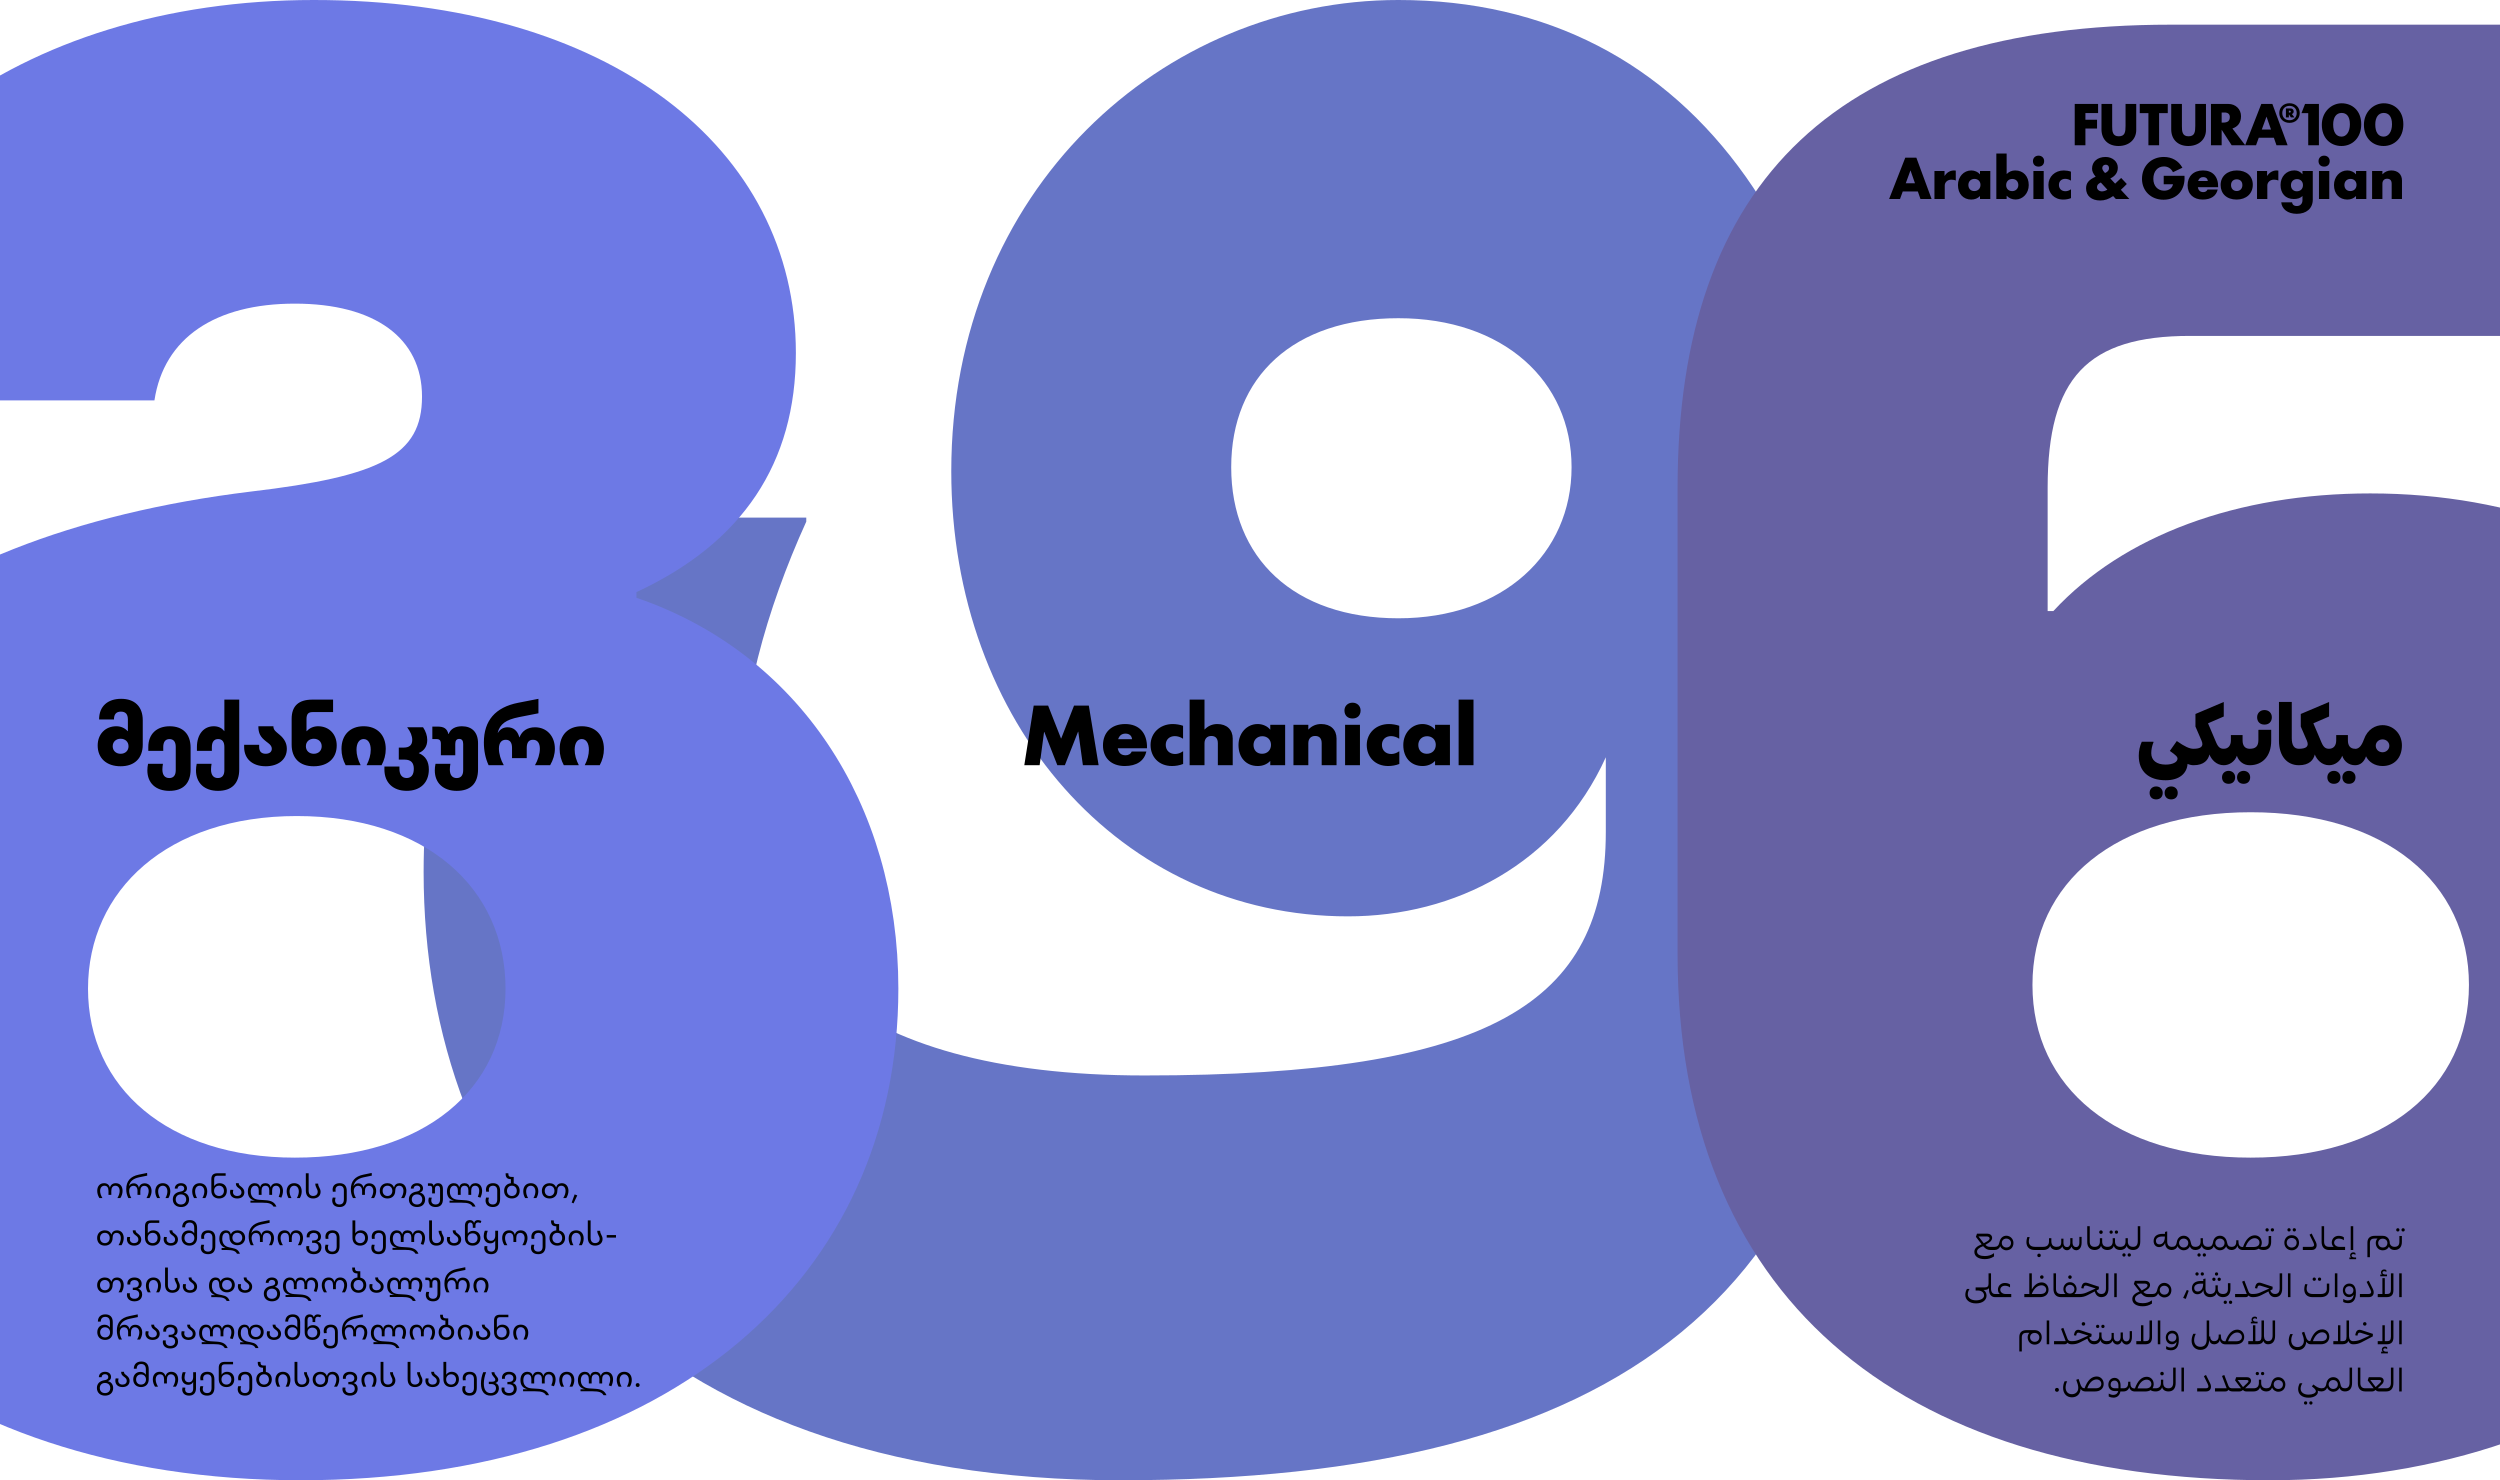 <?xml version="1.0" encoding="UTF-8"?>
<svg xmlns="http://www.w3.org/2000/svg" xmlns:xlink="http://www.w3.org/1999/xlink" version="1.1" viewBox="0 0 2280 1350">
  <!-- Generator: Adobe Illustrator 29.7.1, SVG Export Plug-In . SVG Version: 2.1.1 Build 8)  -->
  <defs>
    <style>
      .st0 {
        fill: none;
      }

      .st1 {
        fill: #6675c6;
      }

      .st2 {
        fill: #6661a3;
      }

      .st3 {
        isolation: isolate;
      }

      .st4 {
        mix-blend-mode: multiply;
      }

      .st5 {
        clip-path: url(#clippath-1);
      }

      .st6 {
        clip-path: url(#clippath-3);
      }

      .st7 {
        clip-path: url(#clippath-4);
      }

      .st8 {
        clip-path: url(#clippath-2);
      }

      .st9 {
        clip-path: url(#clippath-5);
      }

      .st10 {
        fill: #6d79e5;
      }

      .st11 {
        clip-path: url(#clippath);
      }
    </style>
    <clipPath id="clippath">
      <rect class="st0" width="2280" height="1350"/>
    </clipPath>
    <clipPath id="clippath-1">
      <rect class="st0" width="2280" height="1350"/>
    </clipPath>
    <clipPath id="clippath-2">
      <rect class="st0" width="2280" height="1350"/>
    </clipPath>
    <clipPath id="clippath-3">
      <rect class="st0" x="377.33" y="-8" width="1336.78" height="1359"/>
    </clipPath>
    <clipPath id="clippath-4">
      <rect class="st0" x="1520.95" y="14.5" width="1098" height="1336.5"/>
    </clipPath>
    <clipPath id="clippath-5">
      <rect class="st0" x="-287.01" y="-8" width="1115.31" height="1359"/>
    </clipPath>
  </defs>
  <g class="st3">
    <g id="Layer_1">
      <g class="st11">
        <g class="st5">
          <g class="st8">
            <g class="st4">
              <g class="st6">
                <path class="st1" d="M1275.31,563.88c-95.51,0-152.45-55.1-152.45-137.76s56.94-135.92,152.45-135.92,157.96,56.94,157.96,135.92-62.45,137.76-157.96,137.76M1021.84,1350c453.67,0,683.27-165.31,683.27-585.92v-163.47C1705.11,229.59,1547.15,0,1275.31,0c-214.9,0-407.75,172.65-407.75,429.8,0,229.59,154.29,405.92,361.84,405.92,97.35,0,191.02-47.76,235.1-145.1v67.96c0,156.12-104.69,222.25-420.61,222.25-275.51,0-369.18-115.71-369.18-257.14,0-80.82,23.88-167.14,60.61-247.96v-3.67h-279.18c-45.92,106.53-69.8,218.57-69.8,323.27,0,299.39,198.37,554.69,635.51,554.69"/>
              </g>
            </g>
            <g class="st4">
              <g class="st7">
                <path class="st2" d="M2052.64,1055.77c-122.88,0-199.04-64.04-199.04-157.5s76.15-157.5,199.04-157.5,199.04,64.04,199.04,157.5-76.15,157.5-199.04,157.5M2069.95,1350c311.54,0,540-193.85,540-470.77,0-250.96-185.19-429.23-448.27-429.23-121.15,0-225,38.08-289.04,107.31h-5.19v-112.5c0-100.39,36.35-138.46,129.81-138.46h520.96V22.5h-538.27c-301.15,0-450,140.19-450,422.31v425.77c0,308.08,197.31,479.42,540,479.42"/>
              </g>
            </g>
            <g class="st4">
              <g class="st9">
                <path class="st10" d="M268.92,1055.77c-115.96,0-188.65-64.04-188.65-154.04s72.69-157.5,190.38-157.5,190.39,65.77,190.39,157.5-74.42,154.04-192.11,154.04M274.11,1350c337.5,0,545.19-185.19,545.19-448.27,0-169.62-91.73-306.35-238.85-356.54v-5.19c96.92-45,145.39-117.69,145.39-218.08C725.84,135,556.22,0,286.22,0S-181.08,150.58-200.12,365.19H140.84c8.65-57.11,55.38-88.27,128.08-88.27s115.96,31.15,115.96,84.81-38.08,72.69-155.77,86.54c-325.39,39.81-507.11,202.5-507.11,453.46s211.15,448.27,552.11,448.27"/>
              </g>
            </g>
            <path d="M1330.27,697.89h13.56v-59.86h-13.56v59.86ZM1301.21,687.44c-4.69,0-7.72-3.25-7.72-8.01s3.39-8,8.01-8,7.93,3.17,7.93,7.86-3.17,8.15-8.22,8.15M1297.32,698.61c4.62,0,8.51-1.59,11.32-4.54h.14v3.82h13.56v-36.85h-13.56v4.33h-.14c-2.45-3.1-6.85-5.05-11.32-5.05-10.02,0-17.52,8.44-17.52,19.18,0,11.54,7.07,19.11,17.52,19.11M1275.97,673.66l.14-.07v-11.68c-2.74-1.01-6.56-1.59-9.38-1.59-11.76,0-20.26,8.29-20.26,19.11s7.5,19.18,19.54,19.18c3.24,0,6.99-.58,10.17-1.88v-11.54h-.14c-2.45,1.73-5.05,2.45-7.21,2.45-4.98,0-8.51-3.25-8.51-8.29s3.53-8.01,8.29-8.01c2.38,0,5.12.79,7.36,2.31M1226.72,697.89h13.56v-36.85h-13.56v36.85ZM1233.5,655.27c4.47,0,7.35-2.81,7.35-7.28,0-4.18-3.1-7.14-7.35-7.14s-7.36,2.96-7.36,7.14c0,4.47,2.88,7.28,7.36,7.28M1179.63,697.89h13.56v-20.05c0-4.11,2.38-6.64,6.2-6.64s5.98,2.16,5.98,6.64v20.05h13.56v-24.3c0-8.15-5.41-13.27-14.06-13.27-4.54,0-8.58,1.73-11.54,4.98h-.14v-4.26h-13.56v36.85ZM1150.93,687.44c-4.69,0-7.72-3.25-7.72-8.01s3.39-8,8.01-8,7.93,3.17,7.93,7.86-3.17,8.15-8.22,8.15M1147.03,698.61c4.61,0,8.51-1.59,11.32-4.54h.14v3.82h13.56v-36.85h-13.56v4.33h-.14c-2.45-3.1-6.85-5.05-11.32-5.05-10.02,0-17.52,8.44-17.52,19.18,0,11.54,7.07,19.11,17.52,19.11M1084.94,697.89h13.56v-20.05c0-4.11,2.38-6.64,6.2-6.64s5.98,2.16,5.98,6.64v20.05h13.56v-24.3c0-8.15-5.41-13.27-14.06-13.27-4.54,0-8.58,1.8-11.54,4.98h-.14v-27.26h-13.56v59.86ZM1078.81,673.66l.14-.07v-11.68c-2.74-1.01-6.56-1.59-9.38-1.59-11.76,0-20.26,8.29-20.26,19.11s7.5,19.18,19.54,19.18c3.25,0,7-.58,10.17-1.88v-11.54h-.14c-2.45,1.73-5.05,2.45-7.21,2.45-4.98,0-8.51-3.25-8.51-8.29s3.53-8.01,8.29-8.01c2.38,0,5.12.79,7.36,2.31M1019.75,674.17c1.08-3.39,3.39-5.12,6.63-5.12s5.7,1.59,6.06,5.12h-12.69ZM1045.49,685.42h-13.41c-.87,2.24-3.03,3.39-5.48,3.39-4.11,0-6.42-2.02-7.21-6.42h26.68c.36-14.06-7.28-22.07-19.9-22.07s-20.26,7.79-20.26,19.47,7.79,18.82,19.83,18.82c10.96,0,17.74-4.69,19.76-13.2M934.15,697.89h13.99l4.04-30.29.22-.07,11.9,30.36h6.85l12.04-30.58.22.07,4.18,30.51h14.35l-8.94-54.38h-13.48l-11.68,29.93h-.22l-11.75-29.93h-13.13l-8.58,54.38Z"/>
            <path d="M514.21,697.89h13.56l.07-.14c-2.45-4.69-3.75-9.45-3.75-13.99,0-6.06,2.52-9.74,6.49-9.74s6.49,3.68,6.49,9.74c0,4.54-1.3,9.3-3.75,13.99l.07.14h13.56c2.52-4.69,3.82-9.59,3.82-14.86,0-12.69-7.79-20.7-20.19-20.7s-20.19,8-20.19,20.7c0,5.26,1.3,10.17,3.82,14.86M445.63,697.89h13.7l.07-.14c-2.67-4.54-4.4-10.31-4.4-14.93,0-5.19,2.24-8.15,6.27-8.15,3.75,0,5.7,2.45,5.7,7.43v9.3h13.41v-9.3c0-4.98,1.95-7.43,5.7-7.43,4.04,0,6.27,2.96,6.27,8.15,0,4.62-1.73,10.39-4.4,14.93l.07.14h13.7c2.89-5.05,4.33-10.02,4.33-15.07,0-11.54-7.5-19.54-18.1-19.54-6.78,0-11.9,3.24-14.13,9.09h-.22c-1.51-5.84-5.34-9.09-10.6-9.09-3.82,0-6.85,1.66-8.87,4.98h-.22c1.95-7.86,7.35-11.9,19.54-14.28l17.6-3.46v-13.2l-18.46,3.61c-20.91,4.11-31.3,16.3-31.3,36.13,0,7.72,1.44,14.64,4.33,20.84M416.64,721.26c12.33,0,19.33-6.63,19.33-19.54v-23.87c0-9.95-5.48-15.5-14.71-15.5-6.2,0-10.38,2.52-12.11,7.07h-.22c-1.23-4.9-3.97-6.78-9.88-6.78h-4.76v11.39h3.68c2.96,0,4.11,1.23,4.11,4.47v10.31h13.12v-10.31c0-3.1,1.23-4.62,3.61-4.62s3.61,1.52,3.61,4.62v23.94c0,4.69-2.09,7.14-5.91,7.14-4.11,0-6.27-2.81-6.27-7.86,0-1.59.22-3.39.5-5.12h-13.56c-.43,2.02-.65,4.04-.65,5.99,0,11.54,7.72,18.68,20.12,18.68M370.85,721.26c12.48,0,20.26-7.5,20.26-19.47,0-7.36-3.03-12.33-9.09-14.86v-.22c4.9-2.02,7.64-6.2,7.64-11.83,0-3.82-1.37-7.93-3.82-11.61h-14.35l-.07.14c3.03,4.04,4.54,7.79,4.54,11.4,0,4.69-2.6,6.99-7.79,6.99h-4.47v10.96h5.19c6.06,0,8.51,3.03,8.51,8.44s-2.38,8.36-6.56,8.36-6.56-3.03-6.56-8.36v-2.09h-13.7v2.67c0,11.97,7.93,19.47,20.27,19.47M315.25,697.89h13.56l.07-.14c-2.45-4.69-3.75-9.45-3.75-13.99,0-6.06,2.53-9.74,6.49-9.74s6.49,3.68,6.49,9.74c0,4.54-1.3,9.3-3.75,13.99l.07.14h13.56c2.52-4.69,3.82-9.59,3.82-14.86,0-12.69-7.79-20.7-20.19-20.7s-20.19,8-20.19,20.7c0,5.26,1.3,10.17,3.82,14.86M286.18,687.44c-4.26,0-7.21-2.81-7.21-6.85s2.96-6.85,7.21-6.85,7.21,2.81,7.21,6.85-2.96,6.85-7.21,6.85M286.18,698.83c12.84,0,20.91-7.28,20.91-18.97,0-10.31-7-17.52-17.02-17.52-4.04,0-7.72,1.59-10.31,4.47h-.22v-11.18c0-4.33,1.66-6.2,5.41-6.2h18.82v-11.39h-18.82c-12.69,0-18.97,5.84-18.97,17.6v23.51c0,12.11,7.07,19.69,20.19,19.69M242.26,698.83c11.61,0,19.33-6.2,19.33-15.86,0-5.12-2.24-9.16-6.49-12.77l-2.74-2.31c-2.31-1.95-3.03-3.32-3.03-5.55h-13.7c0,6.35,1.8,9.81,7.14,13.92l1.8,1.37c2.38,1.8,3.32,3.39,3.32,5.26,0,2.81-2.16,4.54-5.62,4.54-3.89,0-5.91-2.16-5.91-6.13v-2.02h-13.7v2.02c0,10.74,7.5,17.52,19.62,17.52M198.85,721.26c12.33,0,19.33-6.63,19.33-19.54v-63.68h-13.56v28.7h-.22c-1.95-2.81-5.34-4.4-9.45-4.4-9.09,0-15.36,7.28-15.36,19.04v3.39h13.63v-3.39c0-4.69,1.95-7.36,5.7-7.36s5.7,2.52,5.7,7.14v21.27c0,4.69-2.09,7.14-5.91,7.14-4.11,0-6.27-2.81-6.27-7.86,0-1.59.22-3.39.51-5.12h-13.56c-.43,2.02-.65,4.04-.65,5.99,0,11.54,7.72,18.68,20.12,18.68M154.5,721.26c12.33,0,19.33-6.63,19.33-19.54v-19.83c0-12.55-7.14-19.54-19.04-19.54s-19.54,7.07-19.54,19.04v3.39h13.63v-3.39c0-4.69,1.88-7.36,5.7-7.36,3.53,0,5.7,2.31,5.7,7.14v21.27c0,4.69-2.09,7.14-5.91,7.14-4.11,0-6.27-2.81-6.27-7.86,0-1.59.22-3.39.5-5.12h-13.56c-.43,2.02-.65,4.04-.65,5.99,0,11.54,7.72,18.68,20.12,18.68M110,687.44c-4.25,0-7.21-2.81-7.21-6.85s2.96-6.85,7.21-6.85,7.21,2.81,7.21,6.85-2.96,6.85-7.21,6.85M110,698.83c12.98,0,20.19-7.57,20.19-19.69v-22.28c0-12.55-7.43-19.54-19.69-19.54s-20.12,6.78-20.12,18.82h13.56c0-4.76,2.09-7.14,6.35-7.14s6.35,2.38,6.35,7.14v10.67h-.22c-2.6-2.89-6.27-4.47-10.31-4.47-10.02,0-17.02,7.21-17.02,17.52,0,11.68,8.08,18.97,20.91,18.97"/>
            <path d="M2172.88,686.07c-3.46,0-6.2-2.6-6.2-5.91s2.74-5.84,6.2-5.84,6.2,2.6,6.2,5.84-2.81,5.91-6.2,5.91M2172.88,698.61c10.46,0,17.67-7.21,17.67-18.82,0-10.74-8.01-18.46-17.67-18.46-6.2,0-13.63,3.46-17.02,13.12-2.02,5.55-4.33,8.51-7.93,8.51l-1.23,1.23v13.12l1.23.58c4.61,0,8.15-2.96,9.88-8.15,2.38,5.12,8,8.87,15.07,8.87M2142.23,714.84c3.68,0,5.99-2.31,5.99-5.98,0-3.39-2.52-5.84-5.99-5.84s-5.99,2.45-5.99,5.84c0,3.68,2.31,5.98,5.99,5.98M2128.53,714.84c3.68,0,5.98-2.31,5.98-5.98,0-3.39-2.52-5.84-5.98-5.84s-5.99,2.45-5.99,5.84c0,3.68,2.31,5.98,5.99,5.98M2124.13,697.89c5.26,0,10.17-3.53,11.97-8.65,1.73,5.12,6.06,8.65,11.68,8.65l1.08-.58v-13.85l-1.08-.58c-4.33,0-6.49-2.88-6.49-7.64v-4.83h-10.67v4.83c0,4.76-2.45,7.64-6.49,7.64l-1.08.58v13.85l1.08.58ZM2096.51,697.89c9.74,0,13.41-4.9,14.57-9.81,1.66,4.4,6.2,9.81,13.05,9.81l1.08-.58v-13.85l-1.08-.58c-2.96,0-4.9-1.08-6.85-5.55l-7.5-17.67,14.35-6.2v-13.27l-25.82,10.96v11.47l5.55,12.84c2.45,5.62-1.08,7.43-7.35,7.43l-1.08.58v13.85l1.08.58ZM2096.51,697.89l1.08-.58v-13.85l-1.08-.58c-4.33,0-6.42-3.32-6.42-9.74v-32.96h-11.68v35.34c0,14.21,7.5,22.36,18.1,22.36M2051.73,697.89c11.54,0,19.61-8.15,19.61-22.36v-9.95h-11.47l-.22.29v9.01c0,5.91-2.67,8.01-7.93,8.01l-1.08.58v13.85l1.08.58ZM2065.21,660.83c4.11,0,6.71-2.6,6.71-6.71,0-3.82-2.81-6.56-6.71-6.56s-6.71,2.74-6.71,6.56c0,4.11,2.6,6.71,6.71,6.71M2046.17,714.84c3.68,0,5.98-2.31,5.98-5.98,0-3.39-2.52-5.84-5.98-5.84s-5.99,2.45-5.99,5.84c0,3.68,2.31,5.98,5.99,5.98M2032.47,714.84c3.68,0,5.99-2.31,5.99-5.98,0-3.39-2.53-5.84-5.99-5.84s-5.99,2.45-5.99,5.84c0,3.68,2.31,5.98,5.99,5.98M2028.07,697.89c5.26,0,10.17-3.53,11.97-8.65,1.73,5.12,6.06,8.65,11.68,8.65l1.08-.58v-13.85l-1.08-.58c-4.33,0-6.49-2.88-6.49-7.64v-4.83h-10.67v4.83c0,4.76-2.45,7.64-6.49,7.64l-1.08.58v13.85l1.08.58ZM2000.45,697.89c9.73,0,13.41-4.9,14.57-9.81,1.66,4.4,6.2,9.81,13.05,9.81l1.08-.58v-13.85l-1.08-.58c-2.96,0-4.9-1.08-6.85-5.55l-7.5-17.67,14.35-6.2v-13.27l-25.82,10.96v11.47l5.55,12.84c2.45,5.62-1.08,7.43-7.35,7.43l-1.08.58v13.85l1.08.58ZM1980.11,729.05c3.68,0,5.99-2.31,5.99-5.99,0-3.39-2.52-5.84-5.99-5.84s-5.98,2.45-5.98,5.84c0,3.68,2.31,5.99,5.98,5.99M1966.41,729.05c3.68,0,5.99-2.31,5.99-5.99,0-3.39-2.52-5.84-5.99-5.84s-5.98,2.45-5.98,5.84c0,3.68,2.31,5.99,5.98,5.99M1975.07,711.59c13.12,0,19.47-6.78,19.98-14.93,1.8.79,3.68,1.23,5.41,1.23l1.08-.5v-13.99l-1.08-.51c-3.61,0-7.93-1.95-15.22-7.07l-6.35,9.01c5.7,4.04,6.99,5.34,6.99,7.07,0,3.24-4.54,5.41-10.82,5.41-8.22,0-13.12-3.89-13.12-10.38,0-3.32.72-6.78,2.09-10.1l-.14-.36h-10.6c-1.8,3.97-2.74,8.36-2.74,12.84,0,14.14,8.94,22.28,24.52,22.28"/>
            <path d="M581.55,1264.93c1.08,0,1.77-.69,1.77-1.77s-.72-1.77-1.77-1.77-1.77.72-1.77,1.77.69,1.77,1.77,1.77M564.18,1264.63h2.64l.03-.03c-1.17-2.07-1.74-4.08-1.74-6,0-3.21,1.68-5.22,4.2-5.22s4.23,2.01,4.23,5.22c0,1.92-.6,3.93-1.74,6l.03.03h2.64c1.14-1.92,1.71-3.99,1.71-6.12,0-4.59-2.7-7.44-6.87-7.44s-6.84,2.85-6.84,7.44c0,2.13.57,4.2,1.71,6.12M529.71,1258.78c0-3.36,1.47-5.4,3.9-5.4,2.16,0,3.39,1.56,3.39,4.41v3.93h2.58v-4.11c0-2.73,1.26-4.23,3.51-4.23s3.51,1.5,3.51,4.23v4.11h2.58v-3.93c0-2.85,1.32-4.41,3.57-4.41,2.37,0,3.72,1.77,3.72,4.71,0,1.68-.45,3.54-1.26,5.4v.03l2.37.75c.99-2.1,1.53-4.2,1.53-6.21,0-4.29-2.37-6.99-6.09-6.99-2.55,0-4.41,1.35-5.1,3.78h-.06c-.48-2.4-2.19-3.78-4.77-3.78s-4.29,1.35-4.8,3.78h-.03c-.6-2.46-2.34-3.78-4.95-3.78-3.81,0-6.24,2.97-6.24,7.62s2.16,7.29,6.42,8.31v.03h-4.05v1.83h11.16c5.76,0,8.31.93,9.84,3.57h2.67c-1.53-3.81-4.5-5.52-9.96-5.85l-5.79-.36c-5.07-.33-7.65-2.91-7.65-7.44M511.77,1264.63h2.64l.03-.03c-1.17-2.07-1.74-4.08-1.74-6,0-3.21,1.68-5.22,4.2-5.22s4.23,2.01,4.23,5.22c0,1.92-.6,3.93-1.74,6l.03.03h2.64c1.14-1.92,1.71-3.99,1.71-6.12,0-4.59-2.7-7.44-6.87-7.44s-6.84,2.85-6.84,7.44c0,2.13.57,4.2,1.71,6.12M477.3,1258.78c0-3.36,1.47-5.4,3.9-5.4,2.16,0,3.39,1.56,3.39,4.41v3.93h2.58v-4.11c0-2.73,1.26-4.23,3.51-4.23s3.51,1.5,3.51,4.23v4.11h2.58v-3.93c0-2.85,1.32-4.41,3.57-4.41,2.37,0,3.72,1.77,3.72,4.71,0,1.68-.45,3.54-1.26,5.4v.03l2.37.75c.99-2.1,1.53-4.2,1.53-6.21,0-4.29-2.37-6.99-6.09-6.99-2.55,0-4.41,1.35-5.1,3.78h-.06c-.48-2.4-2.19-3.78-4.77-3.78s-4.29,1.35-4.8,3.78h-.03c-.6-2.46-2.34-3.78-4.95-3.78-3.81,0-6.24,2.97-6.24,7.62s2.16,7.29,6.42,8.31v.03h-4.05v1.83h11.16c5.76,0,8.31.93,9.84,3.57h2.67c-1.53-3.81-4.5-5.52-9.96-5.85l-5.79-.36c-5.07-.33-7.65-2.91-7.65-7.44M464.25,1272.82c4.32,0,7.02-2.46,7.02-6.27,0-2.61-1.26-4.56-3.66-5.16v-.06c2.13-.66,3.24-2.22,3.24-4.5,0-3.45-2.58-5.76-6.6-5.76s-6.45,2.25-6.45,5.49c0,.33.03.63.06.96l2.61-.09c-.03-.39-.03-.63-.03-.84,0-1.86,1.47-3.21,3.81-3.21s3.96,1.41,3.96,3.57-1.47,3.39-4.23,3.39h-1.23v2.13h1.59c2.61,0,4.29,1.53,4.29,3.99s-1.65,4.02-4.35,4.02-4.26-1.44-4.26-3.75c0-.33.06-.72.15-1.23l-2.61-.09c-.12.51-.18.93-.18,1.41,0,3.6,2.64,6,6.87,6M447.45,1270.51c-4.02,0-6.18-3.06-6.18-8.73,0-3.39.72-6.84,2.04-10.29l-.03-.03h-2.58c-1.35,3.24-2.07,6.78-2.07,10.32,0,7.17,3.12,11.04,8.85,11.04,4.62,0,7.5-2.67,7.5-6.72,0-2.52-1.11-4.17-3.18-4.77v-.03c1.68-.51,2.58-1.53,2.58-2.94,0-2.79-3.48-4.23-3.48-6.9h-2.61c0,3.39,3.45,4.68,3.45,6.9,0,1.14-.96,1.77-3.03,1.77h-2.91v2.13h2.13c3,0,4.41,1.41,4.41,3.78,0,2.7-1.89,4.47-4.89,4.47M428.22,1272.82c4.44,0,6.63-2.52,6.63-7.26v-7.56c0-4.5-2.28-6.93-6.42-6.93s-6.48,2.25-6.48,5.94c0,.6.09,1.2.21,1.86l2.58-.09c-.12-.72-.15-1.26-.15-1.71,0-2.28,1.44-3.69,3.81-3.69,2.52,0,3.84,1.53,3.84,4.44v7.95c0,3.06-1.29,4.71-4.08,4.71-2.52,0-3.93-1.44-3.93-3.69,0-.78.15-1.56.48-2.52l-2.58-.12c-.39.99-.54,1.83-.54,2.73,0,3.57,2.37,5.94,6.63,5.94M411.42,1262.74c-2.64,0-4.53-1.86-4.53-4.71s1.89-4.68,4.53-4.68,4.47,1.83,4.47,4.68-1.86,4.71-4.47,4.71M411.42,1265.02c4.23,0,7.11-2.73,7.11-7.08s-2.82-6.87-6.57-6.87c-2.13,0-3.93.93-4.92,2.61h-.06v-11.67h-2.58v15.9c0,4.38,2.79,7.11,7.02,7.11M394.53,1265.02c3.93,0,6.45-2.19,6.45-5.61,0-1.92-.78-3.45-2.7-4.98l-1.35-1.05c-.78-.66-1.05-1.23-1.05-2.31h-2.61c0,1.89.51,2.91,2.01,4.08l1.14.87c1.41,1.05,1.95,2.13,1.95,3.39,0,2.04-1.5,3.33-3.87,3.33s-3.9-1.38-3.9-3.6c0-.57.09-1.2.27-1.95l-2.58-.12c-.24.75-.33,1.38-.33,2.07,0,3.63,2.55,5.88,6.57,5.88M378.42,1265.02c4.05,0,6.81-2.43,6.81-6.06,0-3.24-2.22-4.35-2.22-7.5h-2.61c0,3.42,2.19,4.8,2.19,7.44,0,2.31-1.68,3.81-4.17,3.81-2.64,0-4.08-1.71-4.08-4.8v-15.9h-2.58v15.72c0,4.77,2.43,7.29,6.66,7.29M353.76,1265.02c4.05,0,6.81-2.43,6.81-6.06,0-3.24-2.22-4.35-2.22-7.5h-2.61c0,3.42,2.19,4.8,2.19,7.44,0,2.31-1.68,3.81-4.17,3.81-2.64,0-4.08-1.71-4.08-4.8v-15.9h-2.58v15.72c0,4.77,2.43,7.29,6.66,7.29M331.35,1264.63h2.64l.03-.03c-1.17-2.07-1.74-4.08-1.74-6,0-3.21,1.68-5.22,4.2-5.22s4.23,2.01,4.23,5.22c0,1.92-.6,3.93-1.74,6l.03.03h2.64c1.14-1.92,1.71-3.99,1.71-6.12,0-4.59-2.7-7.44-6.87-7.44s-6.84,2.85-6.84,7.44c0,2.13.57,4.2,1.71,6.12M319.17,1272.82c4.32,0,7.02-2.46,7.02-6.27,0-2.61-1.26-4.56-3.66-5.16v-.06c2.13-.66,3.24-2.22,3.24-4.5,0-3.45-2.58-5.76-6.6-5.76s-6.45,2.25-6.45,5.49c0,.33.03.63.06.96l2.61-.09c-.03-.39-.03-.63-.03-.84,0-1.86,1.47-3.21,3.81-3.21s3.96,1.41,3.96,3.57-1.47,3.39-4.23,3.39h-1.23v2.13h1.59c2.61,0,4.29,1.53,4.29,3.99s-1.65,4.02-4.35,4.02-4.26-1.44-4.26-3.75c0-.33.06-.72.15-1.23l-2.61-.09c-.12.51-.18.93-.18,1.41,0,3.6,2.64,6,6.87,6M292.2,1262.74c-2.7,0-4.44-1.95-4.44-4.71s1.74-4.68,4.44-4.68,4.41,1.95,4.41,4.68-1.71,4.71-4.41,4.71M292.2,1265.02c4.32,0,7.05-2.88,7.05-6.99,0-3,1.32-4.65,3.6-4.65,2.43,0,3.9,1.8,3.9,4.74,0,2.1-.72,4.29-2.1,6.48l.03.03h2.7c1.26-2.01,2.01-4.23,2.01-6.6,0-4.23-2.43-6.96-6.12-6.96-2.61,0-4.44,1.38-5.16,3.9h-.03c-.87-2.52-3.03-3.9-5.91-3.9-4.23,0-7.02,2.85-7.02,6.99s2.73,6.96,7.05,6.96M275.28,1265.02c4.05,0,6.81-2.43,6.81-6.06,0-3.24-2.22-4.35-2.22-7.5h-2.61c0,3.42,2.19,4.8,2.19,7.44,0,2.31-1.68,3.81-4.17,3.81-2.64,0-4.08-1.71-4.08-4.8v-15.9h-2.58v15.72c0,4.77,2.43,7.29,6.66,7.29M252.87,1264.63h2.64l.03-.03c-1.17-2.07-1.74-4.08-1.74-6,0-3.21,1.68-5.22,4.2-5.22s4.23,2.01,4.23,5.22c0,1.92-.6,3.93-1.74,6l.03.03h2.64c1.14-1.92,1.71-3.99,1.71-6.12,0-4.59-2.7-7.44-6.87-7.44s-6.84,2.85-6.84,7.44c0,2.13.57,4.2,1.71,6.12M240.78,1262.74c-2.7,0-4.47-1.95-4.47-4.68s1.77-4.71,4.47-4.71,4.47,1.95,4.47,4.71-1.74,4.68-4.47,4.68M240.78,1265.02c4.29,0,7.11-2.82,7.11-6.99,0-3.6-2.1-6.18-5.43-6.81v-5.85h-1.68c-2.4,0-3.21-.72-3.21-2.91v-.45h-2.49v.57c0,3.45,1.59,4.8,4.8,4.8v3.72c-3.75.36-6.18,3.06-6.18,6.93,0,4.17,2.82,6.99,7.08,6.99M223.41,1272.82c4.44,0,6.63-2.52,6.63-7.26v-7.56c0-4.5-2.28-6.93-6.42-6.93s-6.48,2.25-6.48,5.94c0,.6.09,1.2.21,1.86l2.58-.09c-.12-.72-.15-1.26-.15-1.71,0-2.28,1.44-3.69,3.81-3.69,2.52,0,3.84,1.53,3.84,4.44v7.95c0,3.06-1.29,4.71-4.08,4.71-2.52,0-3.93-1.44-3.93-3.69,0-.78.15-1.56.48-2.52l-2.58-.12c-.39.99-.54,1.83-.54,2.73,0,3.57,2.37,5.94,6.63,5.94M206.52,1262.74c-2.67,0-4.53-1.86-4.53-4.71s1.86-4.68,4.53-4.68,4.47,1.83,4.47,4.68-1.83,4.71-4.47,4.71M206.52,1265.02c4.29,0,7.11-2.73,7.11-7.08s-2.76-6.87-6.6-6.87c-2.16,0-3.87.93-4.89,2.58h-.06v-6.39c0-2.07.9-3,2.88-3h7.59v-2.25h-7.53c-3.72,0-5.52,1.71-5.52,5.43v10.41c0,4.41,2.7,7.17,7.02,7.17M188.91,1272.82c4.44,0,6.63-2.52,6.63-7.26v-7.56c0-4.5-2.28-6.93-6.42-6.93s-6.48,2.25-6.48,5.94c0,.6.09,1.2.21,1.86l2.58-.09c-.12-.72-.15-1.26-.15-1.71,0-2.28,1.44-3.69,3.81-3.69,2.52,0,3.84,1.53,3.84,4.44v7.95c0,3.06-1.29,4.71-4.08,4.71-2.52,0-3.93-1.44-3.93-3.69,0-.78.15-1.56.48-2.52l-2.58-.12c-.39.99-.54,1.83-.54,2.73,0,3.57,2.37,5.94,6.63,5.94M168.3,1256.23c0-1.38.36-3.03.99-4.74l-.03-.03h-2.64c-.63,1.65-.96,3.3-.96,4.8,0,4.02,2.4,6.69,6.03,6.69,2.07,0,3.63-.93,4.41-2.55h.06v6.03c0,2.64-1.32,4.05-3.72,4.05-2.25,0-3.63-1.26-3.63-3.3,0-.48.09-1.05.21-1.65l-2.58-.12c-.18.63-.27,1.17-.27,1.77,0,3.39,2.37,5.64,6.27,5.64s6.3-2.31,6.3-6.63v-14.73h-2.58v4.38c0,2.94-1.44,4.8-3.96,4.8s-3.9-1.65-3.9-4.41M141.39,1264.63h2.67l.03-.03c-1.38-2.31-2.07-4.35-2.07-6.42,0-2.97,1.5-4.8,3.96-4.8s3.66,1.71,3.66,4.8v3.54h2.58v-3.54c0-3.09,1.32-4.8,3.69-4.8s3.93,1.83,3.93,4.8c0,2.04-.69,4.11-2.07,6.42l.03.03h2.67c1.29-1.95,2.01-4.26,2.01-6.54,0-4.32-2.43-7.02-6.24-7.02-2.76,0-4.65,1.47-5.28,4.11h-.03c-.63-2.64-2.52-4.11-5.28-4.11-3.84,0-6.27,2.7-6.27,7.02,0,2.31.72,4.56,2.01,6.54M128.61,1262.74c-2.67,0-4.5-1.83-4.5-4.65s1.83-4.62,4.5-4.62,4.53,1.83,4.53,4.62-1.83,4.65-4.53,4.65M128.61,1265.02c4.2,0,7.02-2.64,7.02-7.11v-9.09c0-4.56-2.37-7.11-6.72-7.11s-6.81,2.46-6.87,6.6h2.61c.09-2.79,1.47-4.32,4.2-4.32s4.17,1.68,4.17,4.83v4.95h-.03c-.99-1.68-2.7-2.61-4.92-2.61-3.84,0-6.57,2.7-6.57,6.87s2.82,6.99,7.11,6.99M111.75,1265.02c3.93,0,6.45-2.19,6.45-5.61,0-1.92-.78-3.45-2.7-4.98l-1.35-1.05c-.78-.66-1.05-1.23-1.05-2.31h-2.61c0,1.89.51,2.91,2.01,4.08l1.14.87c1.41,1.05,1.95,2.13,1.95,3.39,0,2.04-1.5,3.33-3.87,3.33s-3.9-1.38-3.9-3.6c0-.57.09-1.2.27-1.95l-2.58-.12c-.24.75-.33,1.38-.33,2.07,0,3.63,2.55,5.88,6.57,5.88M95.79,1270.51c-2.88,0-4.77-1.8-4.77-4.62s1.89-4.62,4.77-4.62,4.77,1.83,4.77,4.62-1.89,4.62-4.77,4.62M95.85,1272.82c4.47,0,7.35-2.7,7.35-6.93,0-3.24-1.89-5.67-4.83-6.27v-.03c1.92-.63,2.91-1.89,2.91-3.78,0-2.76-2.1-4.74-5.49-4.74s-5.64,2.04-5.64,4.92h2.55c0-1.68,1.2-2.73,3.06-2.73s3,1.05,3,2.67-1.02,2.4-3.39,2.79c-4.56.72-6.99,3.27-6.99,7.14,0,4.23,3,6.96,7.47,6.96"/>
            <path d="M469.77,1221.63h2.64l.03-.03c-1.17-2.07-1.74-4.08-1.74-6,0-3.21,1.68-5.22,4.2-5.22s4.23,2.01,4.23,5.22c0,1.92-.6,3.93-1.74,6l.03.03h2.64c1.14-1.92,1.71-3.99,1.71-6.12,0-4.59-2.7-7.44-6.87-7.44s-6.84,2.85-6.84,7.44c0,2.13.57,4.2,1.71,6.12M457.59,1219.74c-2.67,0-4.53-1.86-4.53-4.71s1.86-4.68,4.53-4.68,4.47,1.83,4.47,4.68-1.83,4.71-4.47,4.71M457.59,1222.02c4.29,0,7.11-2.73,7.11-7.08s-2.76-6.87-6.6-6.87c-2.16,0-3.87.93-4.89,2.58h-.06v-6.39c0-2.07.9-3,2.88-3h7.59v-2.25h-7.53c-3.72,0-5.52,1.71-5.52,5.43v10.41c0,4.41,2.7,7.17,7.02,7.17M440.7,1222.02c3.93,0,6.45-2.19,6.45-5.61,0-1.92-.78-3.45-2.7-4.98l-1.35-1.05c-.78-.66-1.05-1.23-1.05-2.31h-2.61c0,1.89.51,2.91,2.01,4.08l1.14.87c1.41,1.05,1.95,2.13,1.95,3.39,0,2.04-1.5,3.33-3.87,3.33s-3.9-1.38-3.9-3.6c0-.57.09-1.2.27-1.95l-2.58-.12c-.24.75-.33,1.38-.33,2.07,0,3.63,2.55,5.88,6.57,5.88M419.19,1221.63h2.64l.03-.03c-1.17-2.07-1.74-4.08-1.74-6,0-3.21,1.68-5.22,4.2-5.22s4.23,2.01,4.23,5.22c0,1.92-.6,3.93-1.74,6l.03.03h2.64c1.14-1.92,1.71-3.99,1.71-6.12,0-4.59-2.7-7.44-6.87-7.44s-6.84,2.85-6.84,7.44c0,2.13.57,4.2,1.71,6.12M407.1,1219.74c-2.7,0-4.47-1.95-4.47-4.68s1.77-4.71,4.47-4.71,4.47,1.95,4.47,4.71-1.74,4.68-4.47,4.68M407.1,1222.02c4.29,0,7.11-2.82,7.11-6.99,0-3.6-2.1-6.18-5.43-6.81v-5.85h-1.68c-2.4,0-3.21-.72-3.21-2.91v-.45h-2.49v.57c0,3.45,1.59,4.8,4.8,4.8v3.72c-3.75.36-6.18,3.06-6.18,6.93,0,4.17,2.82,6.99,7.08,6.99M375.66,1221.63h2.67l.03-.03c-1.38-2.31-2.07-4.35-2.07-6.42,0-2.97,1.5-4.8,3.96-4.8s3.66,1.71,3.66,4.8v3.54h2.58v-3.54c0-3.09,1.32-4.8,3.69-4.8s3.93,1.83,3.93,4.8c0,2.04-.69,4.11-2.07,6.42l.03.03h2.67c1.29-1.95,2.01-4.26,2.01-6.54,0-4.32-2.43-7.02-6.24-7.02-2.76,0-4.65,1.47-5.28,4.11h-.03c-.63-2.64-2.52-4.11-5.28-4.11-3.84,0-6.27,2.7-6.27,7.02,0,2.31.72,4.56,2.01,6.54M340.89,1215.78c0-3.36,1.47-5.4,3.9-5.4,2.16,0,3.39,1.56,3.39,4.41v3.93h2.58v-4.11c0-2.73,1.26-4.23,3.51-4.23s3.51,1.5,3.51,4.23v4.11h2.58v-3.93c0-2.85,1.32-4.41,3.57-4.41,2.37,0,3.72,1.77,3.72,4.71,0,1.68-.45,3.54-1.26,5.4v.03l2.37.75c.99-2.1,1.53-4.2,1.53-6.21,0-4.29-2.37-6.99-6.09-6.99-2.55,0-4.41,1.35-5.1,3.78h-.06c-.48-2.4-2.19-3.78-4.77-3.78s-4.29,1.35-4.8,3.78h-.03c-.6-2.46-2.34-3.78-4.95-3.78-3.81,0-6.24,2.97-6.24,7.62s2.16,7.29,6.42,8.31v.03h-4.05v1.83h11.16c5.76,0,8.31.93,9.84,3.57h2.67c-1.53-3.81-4.5-5.52-9.96-5.85l-5.79-.36c-5.07-.33-7.65-2.91-7.65-7.44M313.77,1221.63h2.67l.03-.03c-1.29-2.25-1.95-4.35-1.95-6.36,0-2.97,1.47-4.77,3.93-4.77,2.31,0,3.66,1.65,3.66,4.71v3.54h2.58v-3.54c0-3.03,1.32-4.71,3.66-4.71s3.96,1.8,3.96,4.77c0,2.01-.69,4.17-1.98,6.36l.03.03h2.67c1.23-1.98,1.92-4.17,1.92-6.39,0-4.26-2.49-7.05-6.27-7.05-2.73,0-4.65,1.44-5.25,4.05h-.06c-.54-2.61-2.22-4.05-4.71-4.05-1.92,0-3.48.9-4.32,2.61h-.06c.87-4.38,3.78-6.9,9.33-8.1l7.38-1.53-.12-2.46-7.56,1.56c-7.77,1.59-11.46,6.03-11.46,13.23,0,3,.6,5.58,1.92,8.13M301.47,1229.82c4.44,0,6.63-2.52,6.63-7.26v-7.56c0-4.5-2.28-6.93-6.42-6.93s-6.48,2.25-6.48,5.94c0,.6.09,1.2.21,1.86l2.58-.09c-.12-.72-.15-1.26-.15-1.71,0-2.28,1.44-3.69,3.81-3.69,2.52,0,3.84,1.53,3.84,4.44v7.95c0,3.06-1.29,4.71-4.08,4.71-2.52,0-3.93-1.44-3.93-3.69,0-.78.15-1.56.48-2.52l-2.58-.12c-.39.99-.54,1.83-.54,2.73,0,3.57,2.37,5.94,6.63,5.94M284.88,1219.74c-2.7,0-4.5-1.74-4.5-4.47s1.8-4.47,4.5-4.47,4.5,1.77,4.5,4.47-1.8,4.47-4.5,4.47M284.88,1222.02c4.35,0,7.14-2.67,7.14-6.81s-2.73-6.69-6.63-6.69c-2.19,0-3.9.9-4.86,2.52h-.06v-7.2c0-1.89.84-2.91,2.31-2.91s2.28,1.02,2.28,2.91v1.89h2.43v-2.04c0-1.89.78-2.82,2.4-2.82.72,0,1.44.21,2.19.6h.03l.78-1.92c-1.02-.54-2.07-.84-3.12-.84-1.8,0-3.03.87-3.48,2.55h-.06c-.57-1.65-1.95-2.55-3.84-2.55-2.76,0-4.5,1.86-4.5,5.22v11.19c0,4.2,2.67,6.9,6.99,6.9M266.73,1219.74c-2.67,0-4.5-1.83-4.5-4.65s1.83-4.62,4.5-4.62,4.53,1.83,4.53,4.62-1.83,4.65-4.53,4.65M266.73,1222.02c4.2,0,7.02-2.64,7.02-7.11v-9.09c0-4.56-2.37-7.11-6.72-7.11s-6.81,2.46-6.87,6.6h2.61c.09-2.79,1.47-4.32,4.2-4.32s4.17,1.68,4.17,4.83v4.95h-.03c-.99-1.68-2.7-2.61-4.92-2.61-3.84,0-6.57,2.7-6.57,6.87s2.82,6.99,7.11,6.99M249.87,1222.02c3.93,0,6.45-2.19,6.45-5.61,0-1.92-.78-3.45-2.7-4.98l-1.35-1.05c-.78-.66-1.05-1.23-1.05-2.31h-2.61c0,1.89.51,2.91,2.01,4.08l1.14.87c1.41,1.05,1.95,2.13,1.95,3.39,0,2.04-1.5,3.33-3.87,3.33s-3.9-1.38-3.9-3.6c0-.57.09-1.2.27-1.95l-2.58-.12c-.24.75-.33,1.38-.33,2.07,0,3.63,2.55,5.88,6.57,5.88M233.34,1219.35c-2.67,0-4.47-1.86-4.47-4.5s1.8-4.53,4.47-4.53,4.5,1.89,4.5,4.53-1.83,4.5-4.5,4.5M233.04,1229.43h2.67c-1.14-3.12-3.03-4.56-7.02-5.28l-2.4-.48c-4.41-.84-6.69-3.42-6.69-7.92,0-3.42,1.35-5.43,3.66-5.43,1.95,0,2.97,1.47,2.97,4.35,0,4.17,2.88,6.96,7.11,6.96s7.14-2.82,7.14-6.78-2.82-6.78-6.99-6.78c-2.79,0-5.01,1.32-6,3.57h-.06c-.48-2.31-2.1-3.57-4.5-3.57-3.66,0-5.97,2.94-5.97,7.62,0,4.2,1.86,7.05,5.52,8.43v.03h-3.45v1.83h4.23c6.09,0,8.61.9,9.78,3.45M184.26,1215.78c0-3.36,1.47-5.4,3.9-5.4,2.16,0,3.39,1.56,3.39,4.41v3.93h2.58v-4.11c0-2.73,1.26-4.23,3.51-4.23s3.51,1.5,3.51,4.23v4.11h2.58v-3.93c0-2.85,1.32-4.41,3.57-4.41,2.37,0,3.72,1.77,3.72,4.71,0,1.68-.45,3.54-1.26,5.4v.03l2.37.75c.99-2.1,1.53-4.2,1.53-6.21,0-4.29-2.37-6.99-6.09-6.99-2.55,0-4.41,1.35-5.1,3.78h-.06c-.48-2.4-2.19-3.78-4.77-3.78s-4.29,1.35-4.8,3.78h-.03c-.6-2.46-2.34-3.78-4.95-3.78-3.81,0-6.24,2.97-6.24,7.62s2.16,7.29,6.42,8.31v.03h-4.05v1.83h11.16c5.76,0,8.31.93,9.84,3.57h2.67c-1.53-3.81-4.5-5.52-9.96-5.85l-5.79-.36c-5.07-.33-7.65-2.91-7.65-7.44M171.96,1222.02c3.93,0,6.45-2.19,6.45-5.61,0-1.92-.78-3.45-2.7-4.98l-1.35-1.05c-.78-.66-1.05-1.23-1.05-2.31h-2.61c0,1.89.51,2.91,2.01,4.08l1.14.87c1.41,1.05,1.95,2.13,1.95,3.39,0,2.04-1.5,3.33-3.87,3.33s-3.9-1.38-3.9-3.6c0-.57.09-1.2.27-1.95l-2.58-.12c-.24.75-.33,1.38-.33,2.07,0,3.63,2.55,5.88,6.57,5.88M155.34,1229.82c4.32,0,7.02-2.46,7.02-6.27,0-2.61-1.26-4.56-3.66-5.16v-.06c2.13-.66,3.24-2.22,3.24-4.5,0-3.45-2.58-5.76-6.6-5.76s-6.45,2.25-6.45,5.49c0,.33.03.63.06.96l2.61-.09c-.03-.39-.03-.63-.03-.84,0-1.86,1.47-3.21,3.81-3.21s3.96,1.41,3.96,3.57-1.47,3.39-4.23,3.39h-1.23v2.13h1.59c2.61,0,4.29,1.53,4.29,3.99s-1.65,4.02-4.35,4.02-4.26-1.44-4.26-3.75c0-.33.06-.72.15-1.23l-2.61-.09c-.12.51-.18.93-.18,1.41,0,3.6,2.64,6,6.87,6M139.2,1222.02c3.93,0,6.45-2.19,6.45-5.61,0-1.92-.78-3.45-2.7-4.98l-1.35-1.05c-.78-.66-1.05-1.23-1.05-2.31h-2.61c0,1.89.51,2.91,2.01,4.08l1.14.87c1.41,1.05,1.95,2.13,1.95,3.39,0,2.04-1.5,3.33-3.87,3.33s-3.9-1.38-3.9-3.6c0-.57.09-1.2.27-1.95l-2.58-.12c-.24.75-.33,1.38-.33,2.07,0,3.63,2.55,5.88,6.57,5.88M108.51,1221.63h2.67l.03-.03c-1.29-2.25-1.95-4.35-1.95-6.36,0-2.97,1.47-4.77,3.93-4.77,2.31,0,3.66,1.65,3.66,4.71v3.54h2.58v-3.54c0-3.03,1.32-4.71,3.66-4.71s3.96,1.8,3.96,4.77c0,2.01-.69,4.17-1.98,6.36l.03.03h2.67c1.23-1.98,1.92-4.17,1.92-6.39,0-4.26-2.49-7.05-6.27-7.05-2.73,0-4.65,1.44-5.25,4.05h-.06c-.54-2.61-2.22-4.05-4.71-4.05-1.92,0-3.48.9-4.32,2.61h-.06c.87-4.38,3.78-6.9,9.33-8.1l7.38-1.53-.12-2.46-7.56,1.56c-7.77,1.59-11.46,6.03-11.46,13.23,0,3,.6,5.58,1.92,8.13M95.82,1219.74c-2.67,0-4.5-1.83-4.5-4.65s1.83-4.62,4.5-4.62,4.53,1.83,4.53,4.62-1.83,4.65-4.53,4.65M95.82,1222.02c4.2,0,7.02-2.64,7.02-7.11v-9.09c0-4.56-2.37-7.11-6.72-7.11s-6.81,2.46-6.87,6.6h2.61c.09-2.79,1.47-4.32,4.2-4.32s4.17,1.68,4.17,4.83v4.95h-.03c-.99-1.68-2.7-2.61-4.92-2.61-3.84,0-6.57,2.7-6.57,6.87s2.82,6.99,7.11,6.99"/>
            <path d="M433.5,1178.63h2.64l.03-.03c-1.17-2.07-1.74-4.08-1.74-6,0-3.21,1.68-5.22,4.2-5.22s4.23,2.01,4.23,5.22c0,1.92-.6,3.93-1.74,6l.03.03h2.64c1.14-1.92,1.71-3.99,1.71-6.12,0-4.59-2.7-7.44-6.87-7.44s-6.84,2.85-6.84,7.44c0,2.13.57,4.2,1.71,6.12M407.25,1178.63h2.67l.03-.03c-1.29-2.25-1.95-4.35-1.95-6.36,0-2.97,1.47-4.77,3.93-4.77,2.31,0,3.66,1.65,3.66,4.71v3.54h2.58v-3.54c0-3.03,1.32-4.71,3.66-4.71s3.96,1.8,3.96,4.77c0,2.01-.69,4.17-1.98,6.36l.03.03h2.67c1.23-1.98,1.92-4.17,1.92-6.39,0-4.26-2.49-7.05-6.27-7.05-2.73,0-4.65,1.44-5.25,4.05h-.06c-.54-2.61-2.22-4.05-4.71-4.05-1.92,0-3.48.9-4.32,2.61h-.06c.87-4.38,3.78-6.9,9.33-8.1l7.38-1.53-.12-2.46-7.56,1.56c-7.77,1.59-11.46,6.03-11.46,13.23,0,3,.6,5.58,1.92,8.13M394.95,1186.82c4.44,0,6.63-2.52,6.63-7.26v-9.24c0-3.36-1.65-5.25-4.56-5.25-1.95,0-3.33.9-3.87,2.49h-.03c-.42-1.74-1.29-2.37-3.21-2.37h-2.01v2.25h1.89c1.38,0,1.95.66,1.95,2.4v4.53h2.55v-4.05c0-1.98.81-2.94,2.34-2.94s2.34.96,2.34,2.94v9.45c0,3.06-1.29,4.71-4.08,4.71-2.55,0-3.93-1.44-3.93-3.69,0-.78.15-1.56.48-2.52l-2.61-.12c-.36.99-.51,1.83-.51,2.73,0,3.57,2.34,5.94,6.63,5.94M355.74,1172.78c0-3.36,1.47-5.4,3.9-5.4,2.16,0,3.39,1.56,3.39,4.41v3.93h2.58v-4.11c0-2.73,1.26-4.23,3.51-4.23s3.51,1.5,3.51,4.23v4.11h2.58v-3.93c0-2.85,1.32-4.41,3.57-4.41,2.37,0,3.72,1.77,3.72,4.71,0,1.68-.45,3.54-1.26,5.4v.03l2.37.75c.99-2.1,1.53-4.2,1.53-6.21,0-4.29-2.37-6.99-6.09-6.99-2.55,0-4.41,1.35-5.1,3.78h-.06c-.48-2.4-2.19-3.78-4.77-3.78s-4.29,1.35-4.8,3.78h-.03c-.6-2.46-2.34-3.78-4.95-3.78-3.81,0-6.24,2.97-6.24,7.62s2.16,7.29,6.42,8.31v.03h-4.05v1.83h11.16c5.76,0,8.31.93,9.84,3.57h2.67c-1.53-3.81-4.5-5.52-9.96-5.85l-5.79-.36c-5.07-.33-7.65-2.91-7.65-7.44M343.44,1179.02c3.93,0,6.45-2.19,6.45-5.61,0-1.92-.78-3.45-2.7-4.98l-1.35-1.05c-.78-.66-1.05-1.23-1.05-2.31h-2.61c0,1.89.51,2.91,2.01,4.08l1.14.87c1.41,1.05,1.95,2.13,1.95,3.39,0,2.04-1.5,3.33-3.87,3.33s-3.9-1.38-3.9-3.6c0-.57.09-1.2.27-1.95l-2.58-.12c-.24.75-.33,1.38-.33,2.07,0,3.63,2.55,5.88,6.57,5.88M326.91,1176.74c-2.7,0-4.47-1.95-4.47-4.68s1.77-4.71,4.47-4.71,4.47,1.95,4.47,4.71-1.74,4.68-4.47,4.68M326.91,1179.02c4.29,0,7.11-2.82,7.11-6.99,0-3.6-2.1-6.18-5.43-6.81v-5.85h-1.68c-2.4,0-3.21-.72-3.21-2.91v-.45h-2.49v.57c0,3.45,1.59,4.8,4.8,4.8v3.72c-3.75.36-6.18,3.06-6.18,6.93,0,4.17,2.82,6.99,7.08,6.99M295.47,1178.63h2.67l.03-.03c-1.38-2.31-2.07-4.35-2.07-6.42,0-2.97,1.5-4.8,3.96-4.8s3.66,1.71,3.66,4.8v3.54h2.58v-3.54c0-3.09,1.32-4.8,3.69-4.8s3.93,1.83,3.93,4.8c0,2.04-.69,4.11-2.07,6.42l.03.03h2.67c1.29-1.95,2.01-4.26,2.01-6.54,0-4.32-2.43-7.02-6.24-7.02-2.76,0-4.65,1.47-5.28,4.11h-.03c-.63-2.64-2.52-4.11-5.28-4.11-3.84,0-6.27,2.7-6.27,7.02,0,2.31.72,4.56,2.01,6.54M260.7,1172.78c0-3.36,1.47-5.4,3.9-5.4,2.16,0,3.39,1.56,3.39,4.41v3.93h2.58v-4.11c0-2.73,1.26-4.23,3.51-4.23s3.51,1.5,3.51,4.23v4.11h2.58v-3.93c0-2.85,1.32-4.41,3.57-4.41,2.37,0,3.72,1.77,3.72,4.71,0,1.68-.45,3.54-1.26,5.4v.03l2.37.75c.99-2.1,1.53-4.2,1.53-6.21,0-4.29-2.37-6.99-6.09-6.99-2.55,0-4.41,1.35-5.1,3.78h-.06c-.48-2.4-2.19-3.78-4.77-3.78s-4.29,1.35-4.8,3.78h-.03c-.6-2.46-2.34-3.78-4.95-3.78-3.81,0-6.24,2.97-6.24,7.62s2.16,7.29,6.42,8.31v.03h-4.05v1.83h11.16c5.76,0,8.31.93,9.84,3.57h2.67c-1.53-3.81-4.5-5.52-9.96-5.85l-5.79-.36c-5.07-.33-7.65-2.91-7.65-7.44M248.01,1184.51c-2.88,0-4.77-1.8-4.77-4.62s1.89-4.62,4.77-4.62,4.77,1.83,4.77,4.62-1.89,4.62-4.77,4.62M248.07,1186.82c4.47,0,7.35-2.7,7.35-6.93,0-3.24-1.89-5.67-4.83-6.27v-.03c1.92-.63,2.91-1.89,2.91-3.78,0-2.76-2.1-4.74-5.49-4.74s-5.64,2.04-5.64,4.92h2.55c0-1.68,1.2-2.73,3.06-2.73s3,1.05,3,2.67-1.02,2.4-3.39,2.79c-4.56.72-6.99,3.27-6.99,7.14,0,4.23,3,6.96,7.47,6.96M223.53,1179.02c3.93,0,6.45-2.19,6.45-5.61,0-1.92-.78-3.45-2.7-4.98l-1.35-1.05c-.78-.66-1.05-1.23-1.05-2.31h-2.61c0,1.89.51,2.91,2.01,4.08l1.14.87c1.41,1.05,1.95,2.13,1.95,3.39,0,2.04-1.5,3.33-3.87,3.33s-3.9-1.38-3.9-3.6c0-.57.09-1.2.27-1.95l-2.58-.12c-.24.75-.33,1.38-.33,2.07,0,3.63,2.55,5.88,6.57,5.88M207,1176.35c-2.67,0-4.47-1.86-4.47-4.5s1.8-4.53,4.47-4.53,4.5,1.89,4.5,4.53-1.83,4.5-4.5,4.5M206.7,1186.43h2.67c-1.14-3.12-3.03-4.56-7.02-5.28l-2.4-.48c-4.41-.84-6.69-3.42-6.69-7.92,0-3.42,1.35-5.43,3.66-5.43,1.95,0,2.97,1.47,2.97,4.35,0,4.17,2.88,6.96,7.11,6.96s7.14-2.82,7.14-6.78-2.82-6.78-6.99-6.78c-2.79,0-5.01,1.32-6,3.57h-.06c-.48-2.31-2.1-3.57-4.5-3.57-3.66,0-5.97,2.94-5.97,7.62,0,4.2,1.86,7.05,5.52,8.43v.03h-3.45v1.83h4.23c6.09,0,8.61.9,9.78,3.45M173.31,1179.02c3.93,0,6.45-2.19,6.45-5.61,0-1.92-.78-3.45-2.7-4.98l-1.35-1.05c-.78-.66-1.05-1.23-1.05-2.31h-2.61c0,1.89.51,2.91,2.01,4.08l1.14.87c1.41,1.05,1.95,2.13,1.95,3.39,0,2.04-1.5,3.33-3.87,3.33s-3.9-1.38-3.9-3.6c0-.57.09-1.2.27-1.95l-2.58-.12c-.24.75-.33,1.38-.33,2.07,0,3.63,2.55,5.88,6.57,5.88M157.2,1179.02c4.05,0,6.81-2.43,6.81-6.06,0-3.24-2.22-4.35-2.22-7.5h-2.61c0,3.42,2.19,4.8,2.19,7.44,0,2.31-1.68,3.81-4.17,3.81-2.64,0-4.08-1.71-4.08-4.8v-15.9h-2.58v15.72c0,4.77,2.43,7.29,6.66,7.29M134.79,1178.63h2.64l.03-.03c-1.17-2.07-1.74-4.08-1.74-6,0-3.21,1.68-5.22,4.2-5.22s4.23,2.01,4.23,5.22c0,1.92-.6,3.93-1.74,6l.03.03h2.64c1.14-1.92,1.71-3.99,1.71-6.12,0-4.59-2.7-7.44-6.87-7.44s-6.84,2.85-6.84,7.44c0,2.13.57,4.2,1.71,6.12M122.61,1186.82c4.32,0,7.02-2.46,7.02-6.27,0-2.61-1.26-4.56-3.66-5.16v-.06c2.13-.66,3.24-2.22,3.24-4.5,0-3.45-2.58-5.76-6.6-5.76s-6.45,2.25-6.45,5.49c0,.33.03.63.06.96l2.61-.09c-.03-.39-.03-.63-.03-.84,0-1.86,1.47-3.21,3.81-3.21s3.96,1.41,3.96,3.57-1.47,3.39-4.23,3.39h-1.23v2.13h1.59c2.61,0,4.29,1.53,4.29,3.99s-1.65,4.02-4.35,4.02-4.26-1.44-4.26-3.75c0-.33.06-.72.15-1.23l-2.61-.09c-.12.51-.18.93-.18,1.41,0,3.6,2.64,6,6.87,6M95.64,1176.74c-2.7,0-4.44-1.95-4.44-4.71s1.74-4.68,4.44-4.68,4.41,1.95,4.41,4.68-1.71,4.71-4.41,4.71M95.64,1179.02c4.32,0,7.05-2.88,7.05-6.99,0-3,1.32-4.65,3.6-4.65,2.43,0,3.9,1.8,3.9,4.74,0,2.1-.72,4.29-2.1,6.48l.03.03h2.7c1.26-2.01,2.01-4.23,2.01-6.6,0-4.23-2.43-6.96-6.12-6.96-2.61,0-4.44,1.38-5.16,3.9h-.03c-.87-2.52-3.03-3.9-5.91-3.9-4.23,0-7.02,2.85-7.02,6.99s2.73,6.96,7.05,6.96"/>
            <path d="M553.32,1128.7h8.46v-2.34h-8.46v2.34ZM542.73,1136.02c4.05,0,6.81-2.43,6.81-6.06,0-3.24-2.22-4.35-2.22-7.5h-2.61c0,3.42,2.19,4.8,2.19,7.44,0,2.31-1.68,3.81-4.17,3.81-2.64,0-4.08-1.71-4.08-4.8v-15.9h-2.58v15.72c0,4.77,2.43,7.29,6.66,7.29M520.32,1135.63h2.64l.03-.03c-1.17-2.07-1.74-4.08-1.74-6,0-3.21,1.68-5.22,4.2-5.22s4.23,2.01,4.23,5.22c0,1.92-.6,3.93-1.74,6l.03.03h2.64c1.14-1.92,1.71-3.99,1.71-6.12,0-4.59-2.7-7.44-6.87-7.44s-6.84,2.85-6.84,7.44c0,2.13.57,4.2,1.71,6.12M508.23,1133.74c-2.7,0-4.47-1.95-4.47-4.68s1.77-4.71,4.47-4.71,4.47,1.95,4.47,4.71-1.74,4.68-4.47,4.68M508.23,1136.02c4.29,0,7.11-2.82,7.11-6.99,0-3.6-2.1-6.18-5.43-6.81v-5.85h-1.68c-2.4,0-3.21-.72-3.21-2.91v-.45h-2.49v.57c0,3.45,1.59,4.8,4.8,4.8v3.72c-3.75.36-6.18,3.06-6.18,6.93,0,4.17,2.82,6.99,7.08,6.99M490.86,1143.82c4.44,0,6.63-2.52,6.63-7.26v-7.56c0-4.5-2.28-6.93-6.42-6.93s-6.48,2.25-6.48,5.94c0,.6.09,1.2.21,1.86l2.58-.09c-.12-.72-.15-1.26-.15-1.71,0-2.28,1.44-3.69,3.81-3.69,2.52,0,3.84,1.53,3.84,4.44v7.95c0,3.06-1.29,4.71-4.08,4.71-2.52,0-3.93-1.44-3.93-3.69,0-.78.15-1.56.48-2.52l-2.58-.12c-.39.99-.54,1.83-.54,2.73,0,3.57,2.37,5.94,6.63,5.94M459.99,1135.63h2.67l.03-.03c-1.38-2.31-2.07-4.35-2.07-6.42,0-2.97,1.5-4.8,3.96-4.8s3.66,1.71,3.66,4.8v3.54h2.58v-3.54c0-3.09,1.32-4.8,3.69-4.8s3.93,1.83,3.93,4.8c0,2.04-.69,4.11-2.07,6.42l.03.03h2.67c1.29-1.95,2.01-4.26,2.01-6.54,0-4.32-2.43-7.02-6.24-7.02-2.76,0-4.65,1.47-5.28,4.11h-.03c-.63-2.64-2.52-4.11-5.28-4.11-3.84,0-6.27,2.7-6.27,7.02,0,2.31.72,4.56,2.01,6.54M443.79,1127.23c0-1.38.36-3.03.99-4.74l-.03-.03h-2.64c-.63,1.65-.96,3.3-.96,4.8,0,4.02,2.4,6.69,6.03,6.69,2.07,0,3.63-.93,4.41-2.55h.06v6.03c0,2.64-1.32,4.05-3.72,4.05-2.25,0-3.63-1.26-3.63-3.3,0-.48.09-1.05.21-1.65l-2.58-.12c-.18.63-.27,1.17-.27,1.77,0,3.39,2.37,5.64,6.27,5.64s6.3-2.31,6.3-6.63v-14.73h-2.58v4.38c0,2.94-1.44,4.8-3.96,4.8s-3.9-1.65-3.9-4.41M431.01,1133.74c-2.7,0-4.5-1.74-4.5-4.47s1.8-4.47,4.5-4.47,4.5,1.77,4.5,4.47-1.8,4.47-4.5,4.47M431.01,1136.02c4.35,0,7.14-2.67,7.14-6.81s-2.73-6.69-6.63-6.69c-2.19,0-3.9.9-4.86,2.52h-.06v-7.2c0-1.89.84-2.91,2.31-2.91s2.28,1.02,2.28,2.91v1.89h2.43v-2.04c0-1.89.78-2.82,2.4-2.82.72,0,1.44.21,2.19.6h.03l.78-1.92c-1.02-.54-2.07-.84-3.12-.84-1.8,0-3.03.87-3.48,2.55h-.06c-.57-1.65-1.95-2.55-3.84-2.55-2.76,0-4.5,1.86-4.5,5.22v11.19c0,4.2,2.67,6.9,6.99,6.9M414.15,1136.02c3.93,0,6.45-2.19,6.45-5.61,0-1.92-.78-3.45-2.7-4.98l-1.35-1.05c-.78-.66-1.05-1.23-1.05-2.31h-2.61c0,1.89.51,2.91,2.01,4.08l1.14.87c1.41,1.05,1.95,2.13,1.95,3.39,0,2.04-1.5,3.33-3.87,3.33s-3.9-1.38-3.9-3.6c0-.57.09-1.2.27-1.95l-2.58-.12c-.24.75-.33,1.38-.33,2.07,0,3.63,2.55,5.88,6.57,5.88M398.04,1136.02c4.05,0,6.81-2.43,6.81-6.06,0-3.24-2.22-4.35-2.22-7.5h-2.61c0,3.42,2.19,4.8,2.19,7.44,0,2.31-1.68,3.81-4.17,3.81-2.64,0-4.08-1.71-4.08-4.8v-15.9h-2.58v15.72c0,4.77,2.43,7.29,6.66,7.29M358.23,1129.78c0-3.36,1.47-5.4,3.9-5.4,2.16,0,3.39,1.56,3.39,4.41v3.93h2.58v-4.11c0-2.73,1.26-4.23,3.51-4.23s3.51,1.5,3.51,4.23v4.11h2.58v-3.93c0-2.85,1.32-4.41,3.57-4.41,2.37,0,3.72,1.77,3.72,4.71,0,1.68-.45,3.54-1.26,5.4v.03l2.37.75c.99-2.1,1.53-4.2,1.53-6.21,0-4.29-2.37-6.99-6.09-6.99-2.55,0-4.41,1.35-5.1,3.78h-.06c-.48-2.4-2.19-3.78-4.77-3.78s-4.29,1.35-4.8,3.78h-.03c-.6-2.46-2.34-3.78-4.95-3.78-3.81,0-6.24,2.97-6.24,7.62s2.16,7.29,6.42,8.31v.03h-4.05v1.83h11.16c5.76,0,8.31.93,9.84,3.57h2.67c-1.53-3.81-4.5-5.52-9.96-5.85l-5.79-.36c-5.07-.33-7.65-2.91-7.65-7.44M345.27,1143.82c4.44,0,6.63-2.52,6.63-7.26v-7.56c0-4.5-2.28-6.93-6.42-6.93s-6.48,2.25-6.48,5.94c0,.6.09,1.2.21,1.86l2.58-.09c-.12-.72-.15-1.26-.15-1.71,0-2.28,1.44-3.69,3.81-3.69,2.52,0,3.84,1.53,3.84,4.44v7.95c0,3.06-1.29,4.71-4.08,4.71-2.52,0-3.93-1.44-3.93-3.69,0-.78.15-1.56.48-2.52l-2.58-.12c-.39.99-.54,1.83-.54,2.73,0,3.57,2.37,5.94,6.63,5.94M328.47,1133.74c-2.64,0-4.53-1.86-4.53-4.71s1.89-4.68,4.53-4.68,4.47,1.83,4.47,4.68-1.86,4.71-4.47,4.71M328.47,1136.02c4.23,0,7.11-2.73,7.11-7.08s-2.82-6.87-6.57-6.87c-2.13,0-3.93.93-4.92,2.61h-.06v-11.67h-2.58v15.9c0,4.38,2.79,7.11,7.02,7.11M303.03,1143.82c4.44,0,6.63-2.52,6.63-7.26v-7.56c0-4.5-2.28-6.93-6.42-6.93s-6.48,2.25-6.48,5.94c0,.6.09,1.2.21,1.86l2.58-.09c-.12-.72-.15-1.26-.15-1.71,0-2.28,1.44-3.69,3.81-3.69,2.52,0,3.84,1.53,3.84,4.44v7.95c0,3.06-1.29,4.71-4.08,4.71-2.52,0-3.93-1.44-3.93-3.69,0-.78.15-1.56.48-2.52l-2.58-.12c-.39.99-.54,1.83-.54,2.73,0,3.57,2.37,5.94,6.63,5.94M286.14,1143.82c4.32,0,7.02-2.46,7.02-6.27,0-2.61-1.26-4.56-3.66-5.16v-.06c2.13-.66,3.24-2.22,3.24-4.5,0-3.45-2.58-5.76-6.6-5.76s-6.45,2.25-6.45,5.49c0,.33.03.63.06.96l2.61-.09c-.03-.39-.03-.63-.03-.84,0-1.86,1.47-3.21,3.81-3.21s3.96,1.41,3.96,3.57-1.47,3.39-4.23,3.39h-1.23v2.13h1.59c2.61,0,4.29,1.53,4.29,3.99s-1.65,4.02-4.35,4.02-4.26-1.44-4.26-3.75c0-.33.06-.72.15-1.23l-2.61-.09c-.12.51-.18.93-.18,1.41,0,3.6,2.64,6,6.87,6M255.27,1135.63h2.67l.03-.03c-1.38-2.31-2.07-4.35-2.07-6.42,0-2.97,1.5-4.8,3.96-4.8s3.66,1.71,3.66,4.8v3.54h2.58v-3.54c0-3.09,1.32-4.8,3.69-4.8s3.93,1.83,3.93,4.8c0,2.04-.69,4.11-2.07,6.42l.03.03h2.67c1.29-1.95,2.01-4.26,2.01-6.54,0-4.32-2.43-7.02-6.24-7.02-2.76,0-4.65,1.47-5.28,4.11h-.03c-.63-2.64-2.52-4.11-5.28-4.11-3.84,0-6.27,2.7-6.27,7.02,0,2.31.72,4.56,2.01,6.54M228.72,1135.63h2.67l.03-.03c-1.29-2.25-1.95-4.35-1.95-6.36,0-2.97,1.47-4.77,3.93-4.77,2.31,0,3.66,1.65,3.66,4.71v3.54h2.58v-3.54c0-3.03,1.32-4.71,3.66-4.71s3.96,1.8,3.96,4.77c0,2.01-.69,4.17-1.98,6.36l.03.03h2.67c1.23-1.98,1.92-4.17,1.92-6.39,0-4.26-2.49-7.05-6.27-7.05-2.73,0-4.65,1.44-5.25,4.05h-.06c-.54-2.61-2.22-4.05-4.71-4.05-1.92,0-3.48.9-4.32,2.61h-.06c.87-4.38,3.78-6.9,9.33-8.1l7.38-1.53-.12-2.46-7.56,1.56c-7.77,1.59-11.46,6.03-11.46,13.23,0,3,.6,5.58,1.92,8.13M216.42,1133.35c-2.67,0-4.47-1.86-4.47-4.5s1.8-4.53,4.47-4.53,4.5,1.89,4.5,4.53-1.83,4.5-4.5,4.5M216.12,1143.43h2.67c-1.14-3.12-3.03-4.56-7.02-5.28l-2.4-.48c-4.41-.84-6.69-3.42-6.69-7.92,0-3.42,1.35-5.43,3.66-5.43,1.95,0,2.97,1.47,2.97,4.35,0,4.17,2.88,6.96,7.11,6.96s7.14-2.82,7.14-6.78-2.82-6.78-6.99-6.78c-2.79,0-5.01,1.32-6,3.57h-.06c-.48-2.31-2.1-3.57-4.5-3.57-3.66,0-5.97,2.94-5.97,7.62,0,4.2,1.86,7.05,5.52,8.43v.03h-3.45v1.83h4.23c6.09,0,8.61.9,9.78,3.45M189.72,1143.82c4.44,0,6.63-2.52,6.63-7.26v-7.56c0-4.5-2.28-6.93-6.42-6.93s-6.48,2.25-6.48,5.94c0,.6.09,1.2.21,1.86l2.58-.09c-.12-.72-.15-1.26-.15-1.71,0-2.28,1.44-3.69,3.81-3.69,2.52,0,3.84,1.53,3.84,4.44v7.95c0,3.06-1.29,4.71-4.08,4.71-2.52,0-3.93-1.44-3.93-3.69,0-.78.15-1.56.48-2.52l-2.58-.12c-.39.99-.54,1.83-.54,2.73,0,3.57,2.37,5.94,6.63,5.94M172.71,1133.74c-2.67,0-4.5-1.83-4.5-4.65s1.83-4.62,4.5-4.62,4.53,1.83,4.53,4.62-1.83,4.65-4.53,4.65M172.71,1136.02c4.2,0,7.02-2.64,7.02-7.11v-9.09c0-4.56-2.37-7.11-6.72-7.11s-6.81,2.46-6.87,6.6h2.61c.09-2.79,1.47-4.32,4.2-4.32s4.17,1.68,4.17,4.83v4.95h-.03c-.99-1.68-2.7-2.61-4.92-2.61-3.84,0-6.57,2.7-6.57,6.87s2.82,6.99,7.11,6.99M155.85,1136.02c3.93,0,6.45-2.19,6.45-5.61,0-1.92-.78-3.45-2.7-4.98l-1.35-1.05c-.78-.66-1.05-1.23-1.05-2.31h-2.61c0,1.89.51,2.91,2.01,4.08l1.14.87c1.41,1.05,1.95,2.13,1.95,3.39,0,2.04-1.5,3.33-3.87,3.33s-3.9-1.38-3.9-3.6c0-.57.09-1.2.27-1.95l-2.58-.12c-.24.75-.33,1.38-.33,2.07,0,3.63,2.55,5.88,6.57,5.88M139.23,1133.74c-2.67,0-4.53-1.86-4.53-4.71s1.86-4.68,4.53-4.68,4.47,1.83,4.47,4.68-1.83,4.71-4.47,4.71M139.23,1136.02c4.29,0,7.11-2.73,7.11-7.08s-2.76-6.87-6.6-6.87c-2.16,0-3.87.93-4.89,2.58h-.06v-6.39c0-2.07.9-3,2.88-3h7.59v-2.25h-7.53c-3.72,0-5.52,1.71-5.52,5.43v10.41c0,4.41,2.7,7.17,7.02,7.17M122.34,1136.02c3.93,0,6.45-2.19,6.45-5.61,0-1.92-.78-3.45-2.7-4.98l-1.35-1.05c-.78-.66-1.05-1.23-1.05-2.31h-2.61c0,1.89.51,2.91,2.01,4.08l1.14.87c1.41,1.05,1.95,2.13,1.95,3.39,0,2.04-1.5,3.33-3.87,3.33s-3.9-1.38-3.9-3.6c0-.57.09-1.2.27-1.95l-2.58-.12c-.24.75-.33,1.38-.33,2.07,0,3.63,2.55,5.88,6.57,5.88M95.64,1133.74c-2.7,0-4.44-1.95-4.44-4.71s1.74-4.68,4.44-4.68,4.41,1.95,4.41,4.68-1.71,4.71-4.41,4.71M95.64,1136.02c4.32,0,7.05-2.88,7.05-6.99,0-3,1.32-4.65,3.6-4.65,2.43,0,3.9,1.8,3.9,4.74,0,2.1-.72,4.29-2.1,6.48l.03.03h2.7c1.26-2.01,2.01-4.23,2.01-6.6,0-4.23-2.43-6.96-6.12-6.96-2.61,0-4.44,1.38-5.16,3.9h-.03c-.87-2.52-3.03-3.9-5.91-3.9-4.23,0-7.02,2.85-7.02,6.99s2.73,6.96,7.05,6.96"/>
            <path d="M524.07,1089.3l-2.7,7.44,1.71.72,3.39-7.26-2.4-.9ZM501.24,1090.74c-2.7,0-4.44-1.95-4.44-4.71s1.74-4.68,4.44-4.68,4.41,1.95,4.41,4.68-1.71,4.71-4.41,4.71M501.24,1093.02c4.32,0,7.05-2.88,7.05-6.99,0-3,1.32-4.65,3.6-4.65,2.43,0,3.9,1.8,3.9,4.74,0,2.1-.72,4.29-2.1,6.48l.03.03h2.7c1.26-2.01,2.01-4.23,2.01-6.6,0-4.23-2.43-6.96-6.12-6.96-2.61,0-4.44,1.38-5.16,3.9h-.03c-.87-2.52-3.03-3.9-5.91-3.9-4.23,0-7.02,2.85-7.02,6.99s2.73,6.96,7.05,6.96M478.92,1092.63h2.64l.03-.03c-1.17-2.07-1.74-4.08-1.74-6,0-3.21,1.68-5.22,4.2-5.22s4.23,2.01,4.23,5.22c0,1.92-.6,3.93-1.74,6l.03.03h2.64c1.14-1.92,1.71-3.99,1.71-6.12,0-4.59-2.7-7.44-6.87-7.44s-6.84,2.85-6.84,7.44c0,2.13.57,4.2,1.71,6.12M466.83,1090.74c-2.7,0-4.47-1.95-4.47-4.68s1.77-4.71,4.47-4.71,4.47,1.95,4.47,4.71-1.74,4.68-4.47,4.68M466.83,1093.02c4.29,0,7.11-2.82,7.11-6.99,0-3.6-2.1-6.18-5.43-6.81v-5.85h-1.68c-2.4,0-3.21-.72-3.21-2.91v-.45h-2.49v.57c0,3.45,1.59,4.8,4.8,4.8v3.72c-3.75.36-6.18,3.06-6.18,6.93,0,4.17,2.82,6.99,7.08,6.99M449.46,1100.82c4.44,0,6.63-2.52,6.63-7.26v-7.56c0-4.5-2.28-6.93-6.42-6.93s-6.48,2.25-6.48,5.94c0,.6.09,1.2.21,1.86l2.58-.09c-.12-.72-.15-1.26-.15-1.71,0-2.28,1.44-3.69,3.81-3.69,2.52,0,3.84,1.53,3.84,4.44v7.95c0,3.06-1.29,4.71-4.08,4.71-2.52,0-3.93-1.44-3.93-3.69,0-.78.15-1.56.48-2.52l-2.58-.12c-.39.99-.54,1.83-.54,2.73,0,3.57,2.37,5.94,6.63,5.94M410.28,1086.78c0-3.36,1.47-5.4,3.9-5.4,2.16,0,3.39,1.56,3.39,4.41v3.93h2.58v-4.11c0-2.73,1.26-4.23,3.51-4.23s3.51,1.5,3.51,4.23v4.11h2.58v-3.93c0-2.85,1.32-4.41,3.57-4.41,2.37,0,3.72,1.77,3.72,4.71,0,1.68-.45,3.54-1.26,5.4v.03l2.37.75c.99-2.1,1.53-4.2,1.53-6.21,0-4.29-2.37-6.99-6.09-6.99-2.55,0-4.41,1.35-5.1,3.78h-.06c-.48-2.4-2.19-3.78-4.77-3.78s-4.29,1.35-4.8,3.78h-.03c-.6-2.46-2.34-3.78-4.95-3.78-3.81,0-6.24,2.97-6.24,7.62s2.16,7.29,6.42,8.31v.03h-4.05v1.83h11.16c5.76,0,8.31.93,9.84,3.57h2.67c-1.53-3.81-4.5-5.52-9.96-5.85l-5.79-.36c-5.07-.33-7.65-2.91-7.65-7.44M397.32,1100.82c4.44,0,6.63-2.52,6.63-7.26v-9.24c0-3.36-1.65-5.25-4.56-5.25-1.95,0-3.33.9-3.87,2.49h-.03c-.42-1.74-1.29-2.37-3.21-2.37h-2.01v2.25h1.89c1.38,0,1.95.66,1.95,2.4v4.53h2.55v-4.05c0-1.98.81-2.94,2.34-2.94s2.34.96,2.34,2.94v9.45c0,3.06-1.29,4.71-4.08,4.71-2.55,0-3.93-1.44-3.93-3.69,0-.78.15-1.56.48-2.52l-2.61-.12c-.36.99-.51,1.83-.51,2.73,0,3.57,2.34,5.94,6.63,5.94M380.31,1098.51c-2.88,0-4.77-1.8-4.77-4.62s1.89-4.62,4.77-4.62,4.77,1.83,4.77,4.62-1.89,4.62-4.77,4.62M380.37,1100.82c4.47,0,7.35-2.7,7.35-6.93,0-3.24-1.89-5.67-4.83-6.27v-.03c1.92-.63,2.91-1.89,2.91-3.78,0-2.76-2.1-4.74-5.49-4.74s-5.64,2.04-5.64,4.92h2.55c0-1.68,1.2-2.73,3.06-2.73s3,1.05,3,2.67-1.02,2.4-3.39,2.79c-4.56.72-6.99,3.27-6.99,7.14,0,4.23,3,6.96,7.47,6.96M353.4,1090.74c-2.7,0-4.44-1.95-4.44-4.71s1.74-4.68,4.44-4.68,4.41,1.95,4.41,4.68-1.71,4.71-4.41,4.71M353.4,1093.02c4.32,0,7.05-2.88,7.05-6.99,0-3,1.32-4.65,3.6-4.65,2.43,0,3.9,1.8,3.9,4.74,0,2.1-.72,4.29-2.1,6.48l.03.03h2.7c1.26-2.01,2.01-4.23,2.01-6.6,0-4.23-2.43-6.96-6.12-6.96-2.61,0-4.44,1.38-5.16,3.9h-.03c-.87-2.52-3.03-3.9-5.91-3.9-4.23,0-7.02,2.85-7.02,6.99s2.73,6.96,7.05,6.96M321.9,1092.63h2.67l.03-.03c-1.29-2.25-1.95-4.35-1.95-6.36,0-2.97,1.47-4.77,3.93-4.77,2.31,0,3.66,1.65,3.66,4.71v3.54h2.58v-3.54c0-3.03,1.32-4.71,3.66-4.71s3.96,1.8,3.96,4.77c0,2.01-.69,4.17-1.98,6.36l.03.03h2.67c1.23-1.98,1.92-4.17,1.92-6.39,0-4.26-2.49-7.05-6.27-7.05-2.73,0-4.65,1.44-5.25,4.05h-.06c-.54-2.61-2.22-4.05-4.71-4.05-1.92,0-3.48.9-4.32,2.61h-.06c.87-4.38,3.78-6.9,9.33-8.1l7.38-1.53-.12-2.46-7.56,1.56c-7.77,1.59-11.46,6.03-11.46,13.23,0,3,.6,5.58,1.92,8.13M309.6,1100.82c4.44,0,6.63-2.52,6.63-7.26v-7.56c0-4.5-2.28-6.93-6.42-6.93s-6.48,2.25-6.48,5.94c0,.6.09,1.2.21,1.86l2.58-.09c-.12-.72-.15-1.26-.15-1.71,0-2.28,1.44-3.69,3.81-3.69,2.52,0,3.84,1.53,3.84,4.44v7.95c0,3.06-1.29,4.71-4.08,4.71-2.52,0-3.93-1.44-3.93-3.69,0-.78.15-1.56.48-2.52l-2.58-.12c-.39.99-.54,1.83-.54,2.73,0,3.57,2.37,5.94,6.63,5.94M285.57,1093.02c4.05,0,6.81-2.43,6.81-6.06,0-3.24-2.22-4.35-2.22-7.5h-2.61c0,3.42,2.19,4.8,2.19,7.44,0,2.31-1.68,3.81-4.17,3.81-2.64,0-4.08-1.71-4.08-4.8v-15.9h-2.58v15.72c0,4.77,2.43,7.29,6.66,7.29M263.16,1092.63h2.64l.03-.03c-1.17-2.07-1.74-4.08-1.74-6,0-3.21,1.68-5.22,4.2-5.22s4.23,2.01,4.23,5.22c0,1.92-.6,3.93-1.74,6l.03.03h2.64c1.14-1.92,1.71-3.99,1.71-6.12,0-4.59-2.7-7.44-6.87-7.44s-6.84,2.85-6.84,7.44c0,2.13.57,4.2,1.71,6.12M228.69,1086.78c0-3.36,1.47-5.4,3.9-5.4,2.16,0,3.39,1.56,3.39,4.41v3.93h2.58v-4.11c0-2.73,1.26-4.23,3.51-4.23s3.51,1.5,3.51,4.23v4.11h2.58v-3.93c0-2.85,1.32-4.41,3.57-4.41,2.37,0,3.72,1.77,3.72,4.71,0,1.68-.45,3.54-1.26,5.4v.03l2.37.75c.99-2.1,1.53-4.2,1.53-6.21,0-4.29-2.37-6.99-6.09-6.99-2.55,0-4.41,1.35-5.1,3.78h-.06c-.48-2.4-2.19-3.78-4.77-3.78s-4.29,1.35-4.8,3.78h-.03c-.6-2.46-2.34-3.78-4.95-3.78-3.81,0-6.24,2.97-6.24,7.62s2.16,7.29,6.42,8.31v.03h-4.05v1.83h11.16c5.76,0,8.31.93,9.84,3.57h2.67c-1.53-3.81-4.5-5.52-9.96-5.85l-5.79-.36c-5.07-.33-7.65-2.91-7.65-7.44M216.39,1093.02c3.93,0,6.45-2.19,6.45-5.61,0-1.92-.78-3.45-2.7-4.98l-1.35-1.05c-.78-.66-1.05-1.23-1.05-2.31h-2.61c0,1.89.51,2.91,2.01,4.08l1.14.87c1.41,1.05,1.95,2.13,1.95,3.39,0,2.04-1.5,3.33-3.87,3.33s-3.9-1.38-3.9-3.6c0-.57.09-1.2.27-1.95l-2.58-.12c-.24.75-.33,1.38-.33,2.07,0,3.63,2.55,5.88,6.57,5.88M199.77,1090.74c-2.67,0-4.53-1.86-4.53-4.71s1.86-4.68,4.53-4.68,4.47,1.83,4.47,4.68-1.83,4.71-4.47,4.71M199.77,1093.02c4.29,0,7.11-2.73,7.11-7.08s-2.76-6.87-6.6-6.87c-2.16,0-3.87.93-4.89,2.58h-.06v-6.39c0-2.07.9-3,2.88-3h7.59v-2.25h-7.53c-3.72,0-5.52,1.71-5.52,5.43v10.41c0,4.41,2.7,7.17,7.02,7.17M177,1092.63h2.64l.03-.03c-1.17-2.07-1.74-4.08-1.74-6,0-3.21,1.68-5.22,4.2-5.22s4.23,2.01,4.23,5.22c0,1.92-.6,3.93-1.74,6l.03.03h2.64c1.14-1.92,1.71-3.99,1.71-6.12,0-4.59-2.7-7.44-6.87-7.44s-6.84,2.85-6.84,7.44c0,2.13.57,4.2,1.71,6.12M165.03,1098.51c-2.88,0-4.77-1.8-4.77-4.62s1.89-4.62,4.77-4.62,4.77,1.83,4.77,4.62-1.89,4.62-4.77,4.62M165.09,1100.82c4.47,0,7.35-2.7,7.35-6.93,0-3.24-1.89-5.67-4.83-6.27v-.03c1.92-.63,2.91-1.89,2.91-3.78,0-2.76-2.1-4.74-5.49-4.74s-5.64,2.04-5.64,4.92h2.55c0-1.68,1.2-2.73,3.06-2.73s3,1.05,3,2.67-1.02,2.4-3.39,2.79c-4.56.72-6.99,3.27-6.99,7.14,0,4.23,3,6.96,7.47,6.96M143.31,1092.63h2.64l.03-.03c-1.17-2.07-1.74-4.08-1.74-6,0-3.21,1.68-5.22,4.2-5.22s4.23,2.01,4.23,5.22c0,1.92-.6,3.93-1.74,6l.03.03h2.64c1.14-1.92,1.71-3.99,1.71-6.12,0-4.59-2.7-7.44-6.87-7.44s-6.84,2.85-6.84,7.44c0,2.13.57,4.2,1.71,6.12M117.06,1092.63h2.67l.03-.03c-1.29-2.25-1.95-4.35-1.95-6.36,0-2.97,1.47-4.77,3.93-4.77,2.31,0,3.66,1.65,3.66,4.71v3.54h2.58v-3.54c0-3.03,1.32-4.71,3.66-4.71s3.96,1.8,3.96,4.77c0,2.01-.69,4.17-1.98,6.36l.03.03h2.67c1.23-1.98,1.92-4.17,1.92-6.39,0-4.26-2.49-7.05-6.27-7.05-2.73,0-4.65,1.44-5.25,4.05h-.06c-.54-2.61-2.22-4.05-4.71-4.05-1.92,0-3.48.9-4.32,2.61h-.06c.87-4.38,3.78-6.9,9.33-8.1l7.38-1.53-.12-2.46-7.56,1.56c-7.77,1.59-11.46,6.03-11.46,13.23,0,3,.6,5.58,1.92,8.13M90.69,1092.63h2.67l.03-.03c-1.38-2.31-2.07-4.35-2.07-6.42,0-2.97,1.5-4.8,3.96-4.8s3.66,1.71,3.66,4.8v3.54h2.58v-3.54c0-3.09,1.32-4.8,3.69-4.8s3.93,1.83,3.93,4.8c0,2.04-.69,4.11-2.07,6.42l.03.03h2.67c1.29-1.95,2.01-4.26,2.01-6.54,0-4.32-2.43-7.02-6.24-7.02-2.76,0-4.65,1.47-5.28,4.11h-.03c-.63-2.64-2.52-4.11-5.28-4.11-3.84,0-6.27,2.7-6.27,7.02,0,2.31.72,4.56,2.01,6.54"/>
            <path d="M2188.08,1269h2.28v-21.72h-2.28v21.72ZM2176.26,1269c4.44,0,6.54-3,6.54-7.74v-13.98h-2.28v13.74c0,3.39-1.44,5.1-4.26,5.1l-.48.18v2.52l.48.18ZM2161.71,1258.56h8.22c1.92,0,2.28,1.35.51,2.82l-3.84,3.63-4.89-6.45ZM2157.09,1269h6.24c1.2,0,2.31-.51,3.18-1.38.78.87,1.71,1.38,3.03,1.38h6.72l.45-.3v-2.28l-.45-.3h-7.8l3.75-3.6c2.94-2.49,1.95-6.51-1.92-6.51h-9.96l-.99,2.88,5.43,7.23h-7.68l-.48.3v2.28l.48.3ZM2157.09,1269l.48-.18v-2.52l-.48-.18c-2.97,0-4.44-1.68-4.44-4.65v-14.19h-2.28v14.49c0,4.44,2.55,7.23,6.72,7.23M2138.55,1269c4.44,0,6.54-3,6.54-7.74v-13.98h-2.28v13.74c0,3.39-1.44,5.1-4.26,5.1l-.48.18v2.52l.48.18ZM2127.93,1266.72c-2.46,0-4.2-1.8-4.2-4.11,0-2.13,1.65-4.02,4.14-4.02,2.25,0,4.26,1.53,4.26,4.02s-1.83,4.11-4.2,4.11M2128.02,1269.27c2.4,0,4.68-1.41,5.52-3.66.78,2.16,2.46,3.39,5.01,3.39l.45-.24v-2.37l-.45-.27c-2.43,0-3.63-1.05-4.17-4.14-.69-3.81-3.21-6-6.39-6s-5.73,2.04-6.33,5.79c-.54,3.48-2.04,4.35-4.47,4.35l-.48.27v2.37l.48.24c2.31,0,4.5-1.38,5.13-3.6,1.02,2.43,3.21,3.87,5.7,3.87M2107.53,1281c.93,0,1.47-.6,1.47-1.5s-.57-1.5-1.47-1.5-1.47.6-1.47,1.5.54,1.5,1.47,1.5M2102.73,1281c.9,0,1.47-.6,1.47-1.5s-.6-1.5-1.47-1.5-1.5.6-1.5,1.5.57,1.5,1.5,1.5M2105.37,1274.7c5.19,0,8.58-2.46,8.58-5.31,0-.42-.12-.81-.3-1.14,1.02.45,2.28.75,3.54.75l.45-.18v-2.55l-.45-.15c-2.64,0-4.68-1.41-7.38-3.48l-1.38,1.77c1.95,1.56,3.63,2.76,3.63,4.35,0,1.74-2.88,3.15-6.69,3.15-4.5,0-7.2-2.28-7.2-5.4,0-1.65.54-3.36,1.56-4.86l-.03-.12h-2.31c-.96,1.71-1.47,3.6-1.47,5.4,0,4.62,3.45,7.77,9.45,7.77M2077.83,1266.72c-2.4,0-4.2-1.74-4.2-4.14s1.8-3.99,4.14-3.99,4.26,1.71,4.26,3.99c0,2.46-1.71,4.14-4.2,4.14M2077.77,1269.27c3.84,0,6.48-2.67,6.48-6.72,0-3.66-2.94-6.57-6.48-6.57-3,0-5.46,2.01-6.3,5.88-.6,3.09-1.89,4.26-4.44,4.26l-.51.33v2.28l.51.27c2.43,0,4.38-1.32,5.07-3.45.99,2.16,3.27,3.72,5.67,3.72M2055.3,1269c3.15,0,5.37-1.71,5.85-3.93.51,2.22,2.58,3.93,5.82,3.93l.48-.18v-2.52l-.45-.18c-3.09,0-4.8-1.65-4.8-4.83v-3.06h-2.1v3.06c0,3.18-1.68,4.83-4.8,4.83l-.48.18v2.52l.48.18ZM2063.49,1254.18c.93,0,1.5-.6,1.5-1.5s-.6-1.5-1.5-1.5-1.47.6-1.47,1.5.54,1.5,1.47,1.5M2058.69,1254.18c.9,0,1.47-.6,1.47-1.5s-.6-1.5-1.47-1.5-1.5.6-1.5,1.5.57,1.5,1.5,1.5M2040.75,1258.56h8.22c1.92,0,2.28,1.35.51,2.82l-3.84,3.63-4.89-6.45ZM2036.13,1269h6.24c1.2,0,2.31-.51,3.18-1.38.78.87,1.71,1.38,3.03,1.38h6.72l.45-.3v-2.28l-.45-.3h-7.8l3.75-3.6c2.94-2.49,1.95-6.51-1.92-6.51h-9.96l-.99,2.88,5.43,7.23h-7.68l-.48.3v2.28l.48.3ZM2020.08,1269h9.45c1.38,0,2.34-.6,2.76-1.56.78.96,2.04,1.56,3.84,1.56l.45-.18v-2.52l-.45-.18c-1.95,0-3.12-.3-3.87-2.4l-3.72-9.72-2.07.87,4.23,11.25h-10.62v2.88ZM2003.82,1269h8.19c4.02,0,5.55-3.78,3.54-7.62l-3.69-7.41-1.92,1.08,3.54,7.2c1.23,2.49.57,3.87-1.92,3.87h-7.74v2.88ZM1989.48,1269h2.28v-21.72h-2.28v21.72ZM1977.66,1269c4.44,0,6.54-3,6.54-7.74v-13.98h-2.28v13.74c0,3.39-1.44,5.1-4.26,5.1l-.48.18v2.52l.48.18ZM1965.96,1269c3.15,0,5.37-1.71,5.85-3.93.51,2.22,2.58,3.93,5.82,3.93l.48-.18v-2.52l-.45-.18c-3.09,0-4.8-1.65-4.8-4.83v-3.06h-2.1v3.06c0,3.18-1.68,4.83-4.8,4.83l-.48.18v2.52l.48.18ZM1971.78,1254.33c.96,0,1.59-.66,1.59-1.62s-.66-1.62-1.59-1.62-1.62.66-1.62,1.62.63,1.62,1.62,1.62M1949.43,1266.24c1.68-5.01,4.83-8.01,8.28-8.01,2.52,0,4.35,1.71,4.35,4.02,0,2.49-1.89,3.99-5.1,3.99h-7.53ZM1946.94,1269.03h9.45c2.01,0,3.72-.45,4.98-1.26.96.81,2.46,1.23,4.59,1.23l.48-.24v-2.4l-.48-.24h-2.88c.69-1.05,1.08-2.34,1.08-3.84,0-3.87-2.73-6.66-6.33-6.66-4.47,0-8.31,3.54-10.74,10.62h-.51c-2.43,0-3.69-1.62-3.69-4.8v-1.32h-2.01v1.32c0,3.12-1.44,4.68-4.26,4.68l-.48.18v2.52l.48.18c2.7,0,4.77-1.59,5.28-4.02.45,2.43,2.34,4.05,5.04,4.05M1924.89,1262.73c0-2.16,1.41-3.66,3.57-3.66s3.54,1.8,3.54,4.44v2.61h-3.45c-2.22,0-3.66-1.35-3.66-3.39M1927.44,1274.67c3.54,0,5.79-2.28,6.36-5.67h2.82l.45-.18v-2.52l-.45-.18h-2.67v-2.7c0-4.11-2.22-6.81-5.49-6.81s-5.64,2.67-5.64,6.18,2.37,5.88,5.91,5.88h3.09c-.48,2.25-2.16,3.48-4.5,3.48-1.41,0-2.85-.45-4.11-1.2h-.06v2.64c1.38.72,2.85,1.08,4.29,1.08M1903.62,1266.12c1.77-5.25,5.07-8.07,8.43-8.07,2.55,0,4.35,1.71,4.35,4.08s-1.86,3.99-5.1,3.99h-7.68ZM1889.55,1274.37c4.89,0,7.68-3.24,7.98-7.74.93,1.5,2.4,2.37,4.11,2.37h9.06c4.8,0,7.86-2.7,7.86-6.96,0-3.84-2.85-6.69-6.3-6.69-4.59,0-8.46,3.27-11.1,10.77-2.01,0-3.06-1.23-4.05-4.26-.39-1.26-.93-2.85-1.44-4.26l-2.1.75-.03.06c1.14,2.91,1.83,5.34,1.83,7.32,0,3.99-2.91,5.79-5.82,5.79-3.81,0-5.73-2.79-5.73-6.12,0-1.83.48-3.81,1.41-5.58l-.03-.12h-2.25c-.93,1.89-1.41,4.02-1.41,6.09,0,4.68,2.82,8.58,8.01,8.58M1875.93,1269.3c1.08,0,1.77-.69,1.77-1.77s-.72-1.77-1.77-1.77-1.77.72-1.77,1.77.69,1.77,1.77,1.77"/>
            <path d="M2188.08,1226h2.28v-21.72h-2.28v21.72ZM2171.58,1234.31h6.15v-1.59h-1.77c-1.47-.12-2.4-.69-2.4-1.71,0-.9.81-1.35,1.65-1.35.66,0,1.35.24,1.83.75l.06-.03v-1.71c-.63-.42-1.32-.6-1.98-.6-1.56,0-2.88,1.02-2.88,2.73,0,.84.33,1.53.93,1.92h-1.59v1.59ZM2168.49,1226h8.04c4.8,0,6.27-2.52,6.27-6.48v-15.24h-2.28v14.73c0,3.15-1.11,4.11-3.45,4.11h-2.13v-14.46h-2.19v14.46h-4.26v2.88ZM2145.9,1226c2.82,0,5.07-.42,7.77-1.8l10.32-5.4.09-2.31-10.02-3.3c-3.12-1.08-5.04-.06-5.79,3.21l-.33,1.35,2.04.39.3-1.2c.39-1.5,1.35-1.89,3.03-1.32l7.74,2.43v.06l-8.28,3.69c-2.25.96-4.35,1.32-6.87,1.32l-.48.15v2.55l.48.18ZM2156.67,1208.99c.96,0,1.59-.66,1.59-1.62s-.66-1.59-1.59-1.59-1.59.63-1.59,1.59.6,1.62,1.59,1.62M2127.99,1226h8.04c3.21,0,4.92-1.11,5.7-3.06.78,2.01,2.22,3.06,4.17,3.06l.48-.24v-2.4l-.48-.24c-2.16,0-3.51-1.71-3.6-4.62v-14.22h-2.28v14.73c0,3.15-1.11,4.11-3.45,4.11h-2.13v-14.46h-2.19v14.46h-4.26v2.88ZM2109.39,1223.12c1.77-5.25,5.07-8.07,8.43-8.07,2.55,0,4.35,1.71,4.35,4.08s-1.86,3.99-5.1,3.99h-7.68ZM2095.32,1231.37c4.89,0,7.68-3.24,7.98-7.74.93,1.5,2.4,2.37,4.11,2.37h9.06c4.8,0,7.86-2.7,7.86-6.96,0-3.84-2.85-6.69-6.3-6.69-4.59,0-8.46,3.27-11.1,10.77-2.01,0-3.06-1.23-4.05-4.26-.39-1.26-.93-2.85-1.44-4.26l-2.1.75-.03.06c1.14,2.91,1.83,5.34,1.83,7.32,0,3.99-2.91,5.79-5.82,5.79-3.81,0-5.73-2.79-5.73-6.12,0-1.83.48-3.81,1.41-5.58l-.03-.12h-2.25c-.93,1.89-1.41,4.02-1.41,6.09,0,4.68,2.82,8.58,8.01,8.58M2068.35,1226c4.44,0,6.54-3,6.54-7.74v-13.98h-2.28v13.74c0,3.39-1.44,5.1-4.26,5.1l-.48.18v2.52l.48.18ZM2050.44,1226h8.04c3.21,0,4.92-1.11,5.7-3.06.78,2.01,2.22,3.06,4.17,3.06l.48-.24v-2.4l-.48-.24c-2.16,0-3.51-1.71-3.6-4.62v-14.22h-2.28v14.73c0,3.15-1.11,4.11-3.45,4.11h-2.13v-14.46h-2.19v14.46h-4.26v2.88ZM2052.75,1206.95h6.15v-1.59h-1.74c-1.5-.12-2.4-.69-2.4-1.71,0-.9.78-1.35,1.65-1.35.66,0,1.32.24,1.83.75l.06-.03v-1.71c-.66-.42-1.35-.6-2.01-.6-1.53,0-2.88,1.02-2.88,2.73,0,.84.36,1.53.96,1.92h-1.62v1.59ZM2031.99,1223.24c1.68-5.01,4.83-8.01,8.28-8.01,2.52,0,4.35,1.71,4.35,4.02,0,2.49-1.89,3.99-5.1,3.99h-7.53ZM2029.5,1226.03h9.45c4.86,0,7.77-2.55,7.77-6.75,0-3.87-2.73-6.66-6.33-6.66-4.47,0-8.31,3.54-10.74,10.62h-.51c-2.43,0-3.69-1.62-3.69-4.8v-1.32h-2.01v1.32c0,3.12-1.44,4.68-4.26,4.68l-.48.18v2.52l.48.18c2.7,0,4.77-1.59,5.28-4.02.45,2.43,2.34,4.05,5.04,4.05M2006.79,1231.1c5.07,0,7.83-3.36,7.98-9.03.6,2.58,2.22,3.93,4.41,3.93l.48-.24v-2.4l-.48-.24c-2.16,0-3.51-1.71-3.6-4.62l-.81.75v-14.97h-2.28v17.25c0,4.38-1.95,6.78-5.7,6.78-3.51,0-5.73-2.37-5.73-6.03,0-1.92.51-3.96,1.5-5.82l-.03-.06h-2.22c-1.02,1.98-1.56,4.23-1.56,6.39,0,4.8,3.27,8.31,8.04,8.31M1981.02,1223.54c-2.28,0-3.78-1.53-3.78-3.87,0-2.07,1.62-3.66,3.75-3.66s3.81,1.53,3.81,3.63c0,2.37-1.5,3.9-3.78,3.9M1979.79,1231.49c5.01,0,7.29-3.27,7.29-9.63,0-5.34-2.01-8.25-6.06-8.25-3.36,0-5.82,2.73-5.82,6.21,0,3.72,2.43,6.15,5.61,6.15,1.86,0,3.36-.84,4.2-2.34-.3,3.72-2.1,5.34-5.55,5.34-1.26,0-2.7-.48-3.87-1.23l-.06.06v2.61c1.38.72,2.88,1.08,4.26,1.08M1967.91,1226h2.28v-21.72h-2.28v21.72ZM1948.32,1226h8.04c4.8,0,6.27-2.52,6.27-6.48v-15.24h-2.28v14.73c0,3.15-1.11,4.11-3.45,4.11h-2.13v-14.46h-2.19v14.46h-4.26v2.88ZM1921.38,1226c2.46,0,4.59-1.29,5.28-3.36.57,2.16,2.4,3.6,4.35,3.6,1.74,0,3.36-1.26,4.05-3.33.78,1.98,2.4,3.33,4.35,3.33,2.31,0,4.92-1.92,4.92-6.99v-5.25h-1.95l-.09.15v5.1c0,2.91-1.38,4.11-3.03,4.11s-3.21-1.32-3.21-4.11v-4.05h-2.04v4.05c0,2.79-1.38,4.11-2.97,4.11-1.83,0-3.27-1.26-3.27-4.11v-3.6h-2.01v3.33c0,3.15-1.5,4.11-4.38,4.14l-.48.15v2.52l.48.21ZM1909.68,1226c3.15,0,5.37-1.71,5.85-3.93.51,2.22,2.58,3.93,5.82,3.93l.48-.18v-2.52l-.45-.18c-3.09,0-4.8-1.65-4.8-4.83v-3.06h-2.1v3.06c0,3.18-1.68,4.83-4.8,4.83l-.48.18v2.52l.48.18ZM1917.87,1211.18c.93,0,1.5-.6,1.5-1.5s-.6-1.5-1.5-1.5-1.47.6-1.47,1.5.54,1.5,1.47,1.5M1913.07,1211.18c.9,0,1.47-.6,1.47-1.5s-.6-1.5-1.47-1.5-1.5.6-1.5,1.5.57,1.5,1.5,1.5M1889.52,1226c2.76,0,4.92-.42,7.59-1.8l6.63-3.42c.87,3.27,2.97,5.22,5.94,5.22l.48-.18v-2.52l-.48-.18c-2.13,0-3.54-1.05-4.32-3.24l2.07-1.08.09-2.31-10.02-3.3c-3.12-1.08-5.04-.06-5.79,3.21l-.33,1.35,2.04.39.3-1.2c.39-1.5,1.35-1.89,3.03-1.32l7.74,2.43v.06l-8.28,3.69c-2.19.96-4.23,1.32-6.69,1.32l-.66.15v2.55l.66.18ZM1900.11,1208.99c.96,0,1.59-.66,1.59-1.62s-.66-1.59-1.59-1.59-1.59.63-1.59,1.59.6,1.62,1.59,1.62M1873.29,1226h9.45c1.38,0,2.34-.6,2.76-1.56.78.96,2.04,1.56,3.84,1.56l.45-.18v-2.52l-.45-.18c-1.95,0-3.12-.3-3.87-2.4l-3.72-9.72-2.07.87,4.23,11.25h-10.62v2.88ZM1866.6,1226h2.28v-21.72h-2.28v21.72ZM1855.65,1223.72c-2.46,0-4.2-1.71-4.2-4.11s1.74-3.96,4.11-3.96c2.52,0,4.29,1.68,4.29,3.96,0,2.46-1.68,4.11-4.2,4.11M1841.61,1232.54h2.28v-12.78c0-3.27,1.77-4.23,4.35-4.23h2.58c-.96.99-1.59,2.43-1.59,4.08,0,3.81,2.64,6.69,6.42,6.69s6.42-2.82,6.42-6.75-2.73-6.48-6.48-6.48h-7.32c-4.14,0-6.66,2.01-6.66,6.24v13.23Z"/>
            <path d="M2188.08,1183h2.28v-21.72h-2.28v21.72ZM2168.49,1183h8.04c4.8,0,6.27-2.52,6.27-6.48v-15.24h-2.28v14.73c0,3.15-1.11,4.11-3.45,4.11h-2.13v-14.46h-2.19v14.46h-4.26v2.88ZM2170.8,1163.95h6.15v-1.59h-1.74c-1.5-.12-2.4-.69-2.4-1.71,0-.9.78-1.35,1.65-1.35.66,0,1.32.24,1.83.75l.06-.03v-1.71c-.66-.42-1.35-.6-2.01-.6-1.53,0-2.88,1.02-2.88,2.73,0,.84.36,1.53.96,1.92h-1.62v1.59ZM2152.23,1183h8.19c4.02,0,5.55-3.78,3.54-7.62l-3.69-7.41-1.92,1.08,3.54,7.2c1.23,2.49.57,3.87-1.92,3.87h-7.74v2.88ZM2142.51,1180.54c-2.28,0-3.78-1.53-3.78-3.87,0-2.07,1.62-3.66,3.75-3.66s3.81,1.53,3.81,3.63c0,2.37-1.5,3.9-3.78,3.9M2141.28,1188.49c5.01,0,7.29-3.27,7.29-9.63,0-5.34-2.01-8.25-6.06-8.25-3.36,0-5.82,2.73-5.82,6.21,0,3.72,2.43,6.15,5.61,6.15,1.86,0,3.36-.84,4.2-2.34-.3,3.72-2.1,5.34-5.55,5.34-1.26,0-2.7-.48-3.87-1.23l-.06.06v2.61c1.38.72,2.88,1.08,4.26,1.08M2129.4,1183h2.28v-21.72h-2.28v21.72ZM2108.97,1183h7.56c4.92,0,7.74-2.64,7.74-7.23v-5.1h-2.16l-.06.09v4.74c0,3.06-1.83,4.62-5.49,4.62h-7.17c-3.81,0-5.73-1.71-5.73-4.92,0-1.11.27-2.49.72-3.93l-.06-.09h-2.07c-.51,1.68-.78,3.21-.78,4.62,0,4.44,2.7,7.2,7.5,7.2M2115.42,1168.12c.93,0,1.47-.6,1.47-1.5s-.57-1.53-1.47-1.53-1.47.6-1.47,1.53.54,1.5,1.47,1.5M2110.59,1168.12c.93,0,1.5-.6,1.5-1.5s-.6-1.53-1.5-1.53-1.47.6-1.47,1.53.57,1.5,1.47,1.5M2086.62,1183h2.28v-21.72h-2.28v21.72ZM2074.8,1183c4.44,0,6.54-3,6.54-7.74v-13.98h-2.28v13.74c0,3.39-1.44,5.1-4.26,5.1l-.48.18v2.52l.48.18ZM2054.64,1183c2.76,0,4.92-.42,7.59-1.8l6.63-3.42c.87,3.27,2.97,5.22,5.94,5.22l.48-.18v-2.52l-.48-.18c-2.13,0-3.54-1.05-4.32-3.24l2.07-1.08.09-2.31-10.02-3.3c-3.12-1.08-5.04-.06-5.79,3.21l-.33,1.35,2.04.39.3-1.2c.39-1.5,1.35-1.89,3.03-1.32l7.74,2.43v.06l-8.28,3.69c-2.19.96-4.23,1.32-6.69,1.32l-.66.15v2.55l.66.18ZM2038.41,1183h9.45c1.38,0,2.34-.6,2.76-1.56.78.96,2.04,1.56,3.84,1.56l.45-.18v-2.52l-.45-.18c-1.95,0-3.12-.3-3.87-2.4l-3.72-9.72-2.07.87,4.23,11.25h-10.62v2.88ZM2034.27,1189.18c.93,0,1.5-.6,1.5-1.5s-.6-1.53-1.5-1.53-1.47.6-1.47,1.53.57,1.5,1.47,1.5M2029.47,1189.18c.9,0,1.47-.6,1.47-1.5s-.57-1.53-1.47-1.53-1.5.6-1.5,1.53.57,1.5,1.5,1.5M2027.4,1183c4.53,0,6.75-2.94,6.75-7.35v-5.4h-2.22l-.06.09v5.16c0,2.82-1.2,4.62-4.47,4.62l-.48.18v2.52l.48.18ZM2015.7,1183c3.15,0,5.37-1.71,5.85-3.93.51,2.22,2.58,3.93,5.82,3.93l.48-.18v-2.52l-.45-.18c-3.09,0-4.8-1.65-4.8-4.83v-3.06h-2.1v3.06c0,3.18-1.68,4.83-4.8,4.83l-.48.18v2.52l.48.18ZM2023.92,1168.21c.93,0,1.47-.6,1.47-1.5s-.57-1.5-1.47-1.5-1.5.6-1.5,1.5.57,1.5,1.5,1.5M2019.09,1168.21c.93,0,1.5-.6,1.5-1.5s-.6-1.5-1.5-1.5-1.47.6-1.47,1.5.54,1.5,1.47,1.5M2021.49,1163.38c.9,0,1.47-.6,1.47-1.5s-.57-1.5-1.47-1.5-1.47.6-1.47,1.5.57,1.5,1.47,1.5M2004.21,1177.87c-1.89,0-3.09-1.23-3.09-3.21,0-2.43,2.22-3.96,5.88-3.96h2.28c0,4.53-1.86,7.17-5.07,7.17M2015.7,1183l.48-.27v-2.37l-.48-.24c-2.7,0-4.29-1.62-4.29-4.83v-9.3l-2.04.54v1.74h-2.37c-5.01,0-7.98,2.46-7.98,6.6,0,3.45,2.28,5.49,4.92,5.49s4.92-1.68,5.58-3.96v.12c0,4.23,2.55,6.48,6.18,6.48M2008.5,1163.35c.93,0,1.47-.6,1.47-1.5s-.57-1.5-1.47-1.5-1.47.6-1.47,1.5.54,1.5,1.47,1.5M2003.67,1163.35c.93,0,1.5-.6,1.5-1.5s-.6-1.5-1.5-1.5-1.47.6-1.47,1.5.57,1.5,1.47,1.5M1993.44,1184.59l2.67-7.44-1.71-.72-3.36,7.26,2.4.9ZM1973.88,1180.72c-2.4,0-4.2-1.74-4.2-4.14s1.8-3.99,4.14-3.99,4.26,1.71,4.26,3.99c0,2.46-1.71,4.14-4.2,4.14M1973.82,1183.27c3.84,0,6.48-2.67,6.48-6.72,0-3.66-2.94-6.57-6.48-6.57-3,0-5.46,2.01-6.3,5.88-.6,3.09-1.89,4.26-4.44,4.26l-.51.33v2.28l.51.27c2.43,0,4.38-1.32,5.07-3.45.99,2.16,3.27,3.72,5.67,3.72M1948.44,1170.67h7.74c2.49,0,3.63,2.37.3,4.32l-3.24,1.89-4.8-6.21ZM1954.11,1191.34c3.06,0,5.7-.69,8.46-2.46v-2.85l-.15-.09c-2.16,1.68-4.89,2.58-8.19,2.58-4.17,0-7.14-1.23-7.14-4.08,0-1.98,1.98-3.66,5.58-4.95l.24.3c2.25,2.55,4.11,3.21,6.69,3.21h3.45l.48-.3v-2.28l-.48-.3h-4.02c-1.26,0-2.76-.12-4.29-1.83l3.33-2.07c4.65-2.91,3.09-8.1-1.53-8.1h-9.51l-.99,2.88,5.25,6.81c-4.08,1.62-6.66,3.66-6.66,6.87,0,4.2,3.84,6.66,9.48,6.66M1928.19,1183h2.28v-21.72h-2.28v21.72ZM1916.37,1183c4.44,0,6.54-3,6.54-7.74v-13.98h-2.28v13.74c0,3.39-1.44,5.1-4.26,5.1l-.48.18v2.52l.48.18ZM1896.21,1183c2.76,0,4.92-.42,7.59-1.8l6.63-3.42c.87,3.27,2.97,5.22,5.94,5.22l.48-.18v-2.52l-.48-.18c-2.13,0-3.54-1.05-4.32-3.24l2.07-1.08.09-2.31-10.02-3.3c-3.12-1.08-5.04-.06-5.79,3.21l-.33,1.35,2.04.39.3-1.2c.39-1.5,1.35-1.89,3.03-1.32l7.74,2.43v.06l-8.28,3.69c-2.19.96-4.23,1.32-6.69,1.32l-.66.15v2.55l.66.18ZM1887.81,1179.76c-2.4,0-4.02-1.68-4.02-4.14,0-2.19,1.77-3.87,4.02-3.87s4.02,1.68,4.02,3.87c0,2.46-1.59,4.14-4.02,4.14M1879.5,1183h16.53l.48-.24v-2.37l-.48-.27h-4.23c1.26-.9,2.04-2.73,2.04-4.5,0-3.51-2.61-6.27-6.03-6.27s-6,2.79-6,6.27c0,1.83.69,3.57,1.92,4.5h-4.23l-.48.27v2.37l.48.24ZM1887.81,1166.32c.96,0,1.59-.63,1.59-1.59s-.66-1.62-1.59-1.62-1.59.66-1.59,1.62.6,1.59,1.59,1.59M1879.5,1183l.48-.18v-2.52l-.48-.18c-2.97,0-4.44-1.68-4.44-4.65v-14.19h-2.28v14.49c0,4.44,2.55,7.23,6.72,7.23M1852.95,1180.12c1.92-5.01,5.28-7.92,8.94-7.92,2.46,0,4.26,1.74,4.26,3.93,0,2.43-1.86,3.99-5.16,3.99h-8.04ZM1862.16,1166.29c.96,0,1.59-.66,1.59-1.62s-.66-1.59-1.59-1.59-1.62.63-1.62,1.59.63,1.62,1.62,1.62M1846.17,1183h14.43c4.74,0,7.65-2.73,7.65-6.78s-2.88-6.66-6.18-6.66c-3.57,0-6.66,2.1-9.06,6.48v-14.76h-2.28v18.84h-4.56v2.88ZM1819.56,1183h14.7v-2.88h-5.25c-2.7,0-4.74-1.74-4.74-3.75,0-2.22,1.68-3.78,4.26-3.78,1.47,0,3.39.51,4.47,1.44h.15v-2.58c-1.14-.93-3-1.38-4.77-1.38-3.6,0-6.27,2.58-6.27,6.12,0,1.65.63,3,1.74,3.93h-4.29l-.48.24v2.37l.48.27ZM1802.16,1188.7c5.73,0,9.57-2.82,9.57-7.08,0-2.25-.99-4.11-2.79-5.22h.72c2.19,0,3.6-.48,4.29-1.74v1.35c0,4.32,2.1,6.99,5.58,6.99l.48-.18v-2.52l-.48-.18c-2.37,0-3.72-1.8-3.72-4.95v-13.89h-2.25v9.54c0,2.46-1.26,3.27-3.24,3.27h-8.55v2.85h1.86c3.87,0,5.85,1.98,5.85,4.53s-2.91,4.44-7.32,4.44c-4.74,0-7.53-2.37-7.53-5.49,0-1.65.54-3.3,1.53-4.77l-.03-.12h-2.28c-.96,1.65-1.47,3.51-1.47,5.34,0,4.53,3.63,7.83,9.78,7.83"/>
            <path d="M2183.76,1140c4.53,0,6.75-2.94,6.75-7.35v-5.4h-2.22l-.06.09v5.16c0,2.82-1.2,4.62-4.47,4.62l-.48.18v2.52l.48.18ZM2191.65,1123.14c.9,0,1.47-.6,1.47-1.5s-.57-1.5-1.47-1.5-1.5.6-1.5,1.5.57,1.5,1.5,1.5M2186.82,1123.14c.93,0,1.47-.6,1.47-1.5s-.57-1.5-1.47-1.5-1.47.6-1.47,1.5.54,1.5,1.47,1.5M2173.11,1137.72c-2.46,0-4.2-1.71-4.2-4.11s1.74-3.96,4.11-3.96c2.52,0,4.29,1.68,4.29,3.96,0,2.46-1.68,4.11-4.2,4.11M2159.07,1146.54h2.28v-12.78c0-3.27,1.77-4.23,4.35-4.23h2.58c-.96.99-1.59,2.43-1.59,4.08,0,3.81,2.64,6.69,6.42,6.69,2.55,0,4.53-1.23,5.58-3.27.96,1.95,2.73,2.97,5.07,2.97l.48-.24v-2.4l-.48-.24c-2.01,0-3.63-1.05-4.29-3.06.15-3.99-2.34-6.99-6.42-6.99h-7.32c-4.14,0-6.66,2.01-6.66,6.24v13.23ZM2142.63,1148.37h6.15v-1.59h-1.77c-1.47-.12-2.4-.69-2.4-1.71,0-.9.81-1.35,1.65-1.35.69,0,1.35.24,1.83.75l.06-.03v-1.71c-.63-.42-1.32-.6-1.98-.6-1.53,0-2.88,1.02-2.88,2.73,0,.84.36,1.53.93,1.92h-1.59v1.59ZM2143.86,1140h2.28v-21.72h-2.28v21.72ZM2124.03,1140h14.7v-2.88h-5.25c-2.7,0-4.74-1.74-4.74-3.75,0-2.22,1.68-3.78,4.26-3.78,1.47,0,3.39.51,4.47,1.44h.15v-2.58c-1.14-.93-3-1.38-4.77-1.38-3.6,0-6.27,2.58-6.27,6.12,0,1.65.63,3,1.74,3.93h-4.29l-.48.24v2.37l.48.27ZM2124.03,1140l.48-.18v-2.52l-.48-.18c-2.97,0-4.44-1.68-4.44-4.65v-14.19h-2.28v14.49c0,4.44,2.55,7.23,6.72,7.23M2100.18,1140h8.19c4.02,0,5.55-3.78,3.54-7.62l-3.69-7.41-1.92,1.08,3.54,7.2c1.23,2.49.57,3.87-1.92,3.87h-7.74v2.88ZM2090.07,1137.75c-2.76,0-4.59-1.95-4.59-4.38s1.77-4.35,4.5-4.35,4.56,1.89,4.56,4.38-1.83,4.35-4.47,4.35M2090.1,1140.27c3.81,0,6.6-2.91,6.6-6.87s-2.67-6.9-6.69-6.9-6.69,3.06-6.69,6.87,2.7,6.9,6.78,6.9M2092.41,1123.11c.93,0,1.47-.6,1.47-1.5s-.57-1.5-1.47-1.5-1.47.6-1.47,1.5.54,1.5,1.47,1.5M2087.58,1123.11c.93,0,1.5-.6,1.5-1.5s-.6-1.5-1.5-1.5-1.47.6-1.47,1.5.57,1.5,1.47,1.5M2064.54,1140c4.53,0,6.75-2.94,6.75-7.35v-5.4h-2.22l-.06.09v5.16c0,2.82-1.2,4.62-4.47,4.62l-.48.18v2.52l.48.18ZM2072.43,1123.14c.9,0,1.47-.6,1.47-1.5s-.57-1.5-1.47-1.5-1.5.6-1.5,1.5.57,1.5,1.5,1.5M2067.6,1123.14c.93,0,1.47-.6,1.47-1.5s-.57-1.5-1.47-1.5-1.47.6-1.47,1.5.54,1.5,1.47,1.5M2048.01,1137.24c1.68-5.01,4.83-8.01,8.28-8.01,2.52,0,4.35,1.71,4.35,4.02,0,2.49-1.89,3.99-5.1,3.99h-7.53ZM2045.52,1140.03h9.45c2.01,0,3.72-.45,4.98-1.26.96.81,2.46,1.23,4.59,1.23l.48-.24v-2.4l-.48-.24h-2.88c.69-1.05,1.08-2.34,1.08-3.84,0-3.87-2.73-6.66-6.33-6.66-4.47,0-8.31,3.54-10.74,10.62h-.51c-2.43,0-3.69-1.62-3.69-4.8v-1.32h-2.01v1.32c0,3.12-1.44,4.68-4.26,4.68l-.48.18v2.52l.48.18c2.7,0,4.77-1.59,5.28-4.02.45,2.43,2.34,4.05,5.04,4.05M2024.58,1137.72c-2.46,0-4.2-1.8-4.2-4.11,0-2.13,1.65-4.02,4.14-4.02,2.25,0,4.26,1.53,4.26,4.02s-1.83,4.11-4.2,4.11M2024.67,1140.27c2.4,0,4.68-1.41,5.52-3.66.78,2.16,2.46,3.39,5.01,3.39l.45-.24v-2.37l-.45-.27c-2.43,0-3.63-1.05-4.17-4.14-.69-3.81-3.21-6-6.39-6s-5.73,2.04-6.33,5.79c-.54,3.48-2.04,4.35-4.47,4.35l-.48.27v2.37l.48.24c2.31,0,4.5-1.38,5.13-3.6,1.02,2.43,3.21,3.87,5.7,3.87M2010.36,1146.03c.9,0,1.47-.6,1.47-1.5s-.6-1.5-1.47-1.5-1.5.6-1.5,1.5.57,1.5,1.5,1.5M2005.53,1146.03c.93,0,1.47-.6,1.47-1.5s-.57-1.5-1.47-1.5-1.47.6-1.47,1.5.54,1.5,1.47,1.5M2002.14,1140c3.15,0,5.37-1.71,5.85-3.93.51,2.22,2.58,3.93,5.82,3.93l.48-.18v-2.52l-.45-.18c-3.09,0-4.8-1.65-4.8-4.83v-3.06h-2.1v3.06c0,3.18-1.68,4.83-4.8,4.83l-.48.18v2.52l.48.18ZM1991.52,1137.72c-2.46,0-4.2-1.8-4.2-4.11,0-2.13,1.65-4.02,4.14-4.02,2.25,0,4.26,1.53,4.26,4.02s-1.83,4.11-4.2,4.11M1991.61,1140.27c2.4,0,4.68-1.41,5.52-3.66.78,2.16,2.46,3.39,5.01,3.39l.45-.24v-2.37l-.45-.27c-2.43,0-3.63-1.05-4.17-4.14-.69-3.81-3.21-6-6.39-6s-5.73,2.04-6.33,5.79c-.54,3.48-2.04,4.35-4.47,4.35l-.48.27v2.37l.48.24c2.31,0,4.5-1.38,5.13-3.6,1.02,2.43,3.21,3.87,5.7,3.87M1969.29,1134.87c-1.89,0-3.09-1.23-3.09-3.21,0-2.43,2.22-3.96,5.88-3.96h2.28c0,4.53-1.86,7.17-5.07,7.17M1980.78,1140l.48-.27v-2.37l-.48-.24c-2.7,0-4.29-1.62-4.29-4.83v-9.3l-2.04.54v1.74h-2.37c-5.01,0-7.98,2.46-7.98,6.6,0,3.45,2.28,5.49,4.92,5.49s4.92-1.68,5.58-3.96v.12c0,4.23,2.55,6.48,6.18,6.48M1945.38,1140c4.44,0,6.54-3,6.54-7.74v-13.98h-2.28v13.74c0,3.39-1.44,5.1-4.26,5.1l-.48.18v2.52l.48.18ZM1941.9,1146.03c.9,0,1.47-.6,1.47-1.5s-.6-1.5-1.47-1.5-1.5.6-1.5,1.5.57,1.5,1.5,1.5M1937.07,1146.03c.93,0,1.47-.6,1.47-1.5s-.57-1.5-1.47-1.5-1.47.6-1.47,1.5.54,1.5,1.47,1.5M1933.68,1140c3.15,0,5.37-1.71,5.85-3.93.51,2.22,2.58,3.93,5.82,3.93l.48-.18v-2.52l-.45-.18c-3.09,0-4.8-1.65-4.8-4.83v-3.06h-2.1v3.06c0,3.18-1.68,4.83-4.8,4.83l-.48.18v2.52l.48.18ZM1921.98,1140c3.15,0,5.37-1.71,5.85-3.93.51,2.22,2.58,3.93,5.82,3.93l.48-.18v-2.52l-.45-.18c-3.09,0-4.8-1.65-4.8-4.83v-3.06h-2.1v3.06c0,3.18-1.68,4.83-4.8,4.83l-.48.18v2.52l.48.18ZM1930.17,1125.18c.93,0,1.5-.6,1.5-1.5s-.6-1.5-1.5-1.5-1.47.6-1.47,1.5.54,1.5,1.47,1.5M1925.37,1125.18c.9,0,1.47-.6,1.47-1.5s-.6-1.5-1.47-1.5-1.5.6-1.5,1.5.57,1.5,1.5,1.5M1910.28,1140c3.15,0,5.37-1.71,5.85-3.93.51,2.22,2.58,3.93,5.82,3.93l.48-.18v-2.52l-.45-.18c-3.09,0-4.8-1.65-4.8-4.83v-3.06h-2.1v3.06c0,3.18-1.68,4.83-4.8,4.83l-.48.18v2.52l.48.18ZM1916.1,1125.33c.96,0,1.59-.66,1.59-1.62s-.66-1.62-1.59-1.62-1.62.66-1.62,1.62.63,1.62,1.62,1.62M1910.28,1140l.48-.18v-2.52l-.48-.18c-2.97,0-4.44-1.68-4.44-4.65v-14.19h-2.28v14.49c0,4.44,2.55,7.23,6.72,7.23M1875.48,1140c2.46,0,4.59-1.29,5.28-3.36.57,2.16,2.4,3.6,4.35,3.6,1.74,0,3.36-1.26,4.05-3.33.78,1.98,2.4,3.33,4.35,3.33,2.31,0,4.92-1.92,4.92-6.99v-5.25h-1.95l-.09.15v5.1c0,2.91-1.38,4.11-3.03,4.11s-3.21-1.32-3.21-4.11v-4.05h-2.04v4.05c0,2.79-1.38,4.11-2.97,4.11-1.83,0-3.27-1.26-3.27-4.11v-3.6h-2.01v3.33c0,3.15-1.5,4.11-4.38,4.14l-.48.15v2.52l.48.21ZM1859.61,1146.51c.96,0,1.59-.63,1.59-1.59s-.66-1.62-1.59-1.62-1.59.66-1.59,1.62.6,1.59,1.59,1.59M1855.62,1140h7.8c3.27,0,5.61-1.44,6.3-3.81.63,2.28,2.88,3.81,5.76,3.81l.45-.18v-2.52l-.45-.18c-3,0-4.65-1.8-4.65-5.1v-2.79h-2.13v2.79c0,3.51-1.89,5.1-5.37,5.1h-7.29c-3.81,0-5.76-1.71-5.76-4.98,0-1.14.27-2.43.72-3.87l-.06-.09h-2.04c-.54,1.68-.81,3.21-.81,4.62,0,4.41,2.7,7.2,7.53,7.2M1829.85,1137.72c-2.4,0-4.2-1.74-4.2-4.14s1.8-3.99,4.14-3.99,4.26,1.71,4.26,3.99c0,2.46-1.71,4.14-4.2,4.14M1829.79,1140.27c3.84,0,6.48-2.67,6.48-6.72,0-3.66-2.94-6.57-6.48-6.57-3,0-5.46,2.01-6.3,5.88-.6,3.09-1.89,4.26-4.44,4.26l-.51.33v2.28l.51.27c2.43,0,4.38-1.32,5.07-3.45.99,2.16,3.27,3.72,5.67,3.72M1804.41,1127.67h7.74c2.49,0,3.63,2.37.3,4.32l-3.24,1.89-4.8-6.21ZM1810.08,1148.34c3.06,0,5.7-.69,8.46-2.46v-2.85l-.15-.09c-2.16,1.68-4.89,2.58-8.19,2.58-4.17,0-7.14-1.23-7.14-4.08,0-1.98,1.98-3.66,5.58-4.95l.24.3c2.25,2.55,4.11,3.21,6.69,3.21h3.45l.48-.3v-2.28l-.48-.3h-4.02c-1.26,0-2.76-.12-4.29-1.83l3.33-2.07c4.65-2.91,3.09-8.1-1.53-8.1h-9.51l-.99,2.88,5.25,6.81c-4.08,1.62-6.66,3.66-6.66,6.87,0,4.2,3.84,6.66,9.48,6.66"/>
            <path d="M2163.35,181.5h9.4v-13.9c0-2.85,1.65-4.6,4.3-4.6s4.15,1.5,4.15,4.6v13.9h9.4v-16.85c0-5.65-3.75-9.2-9.75-9.2-3.15,0-5.95,1.2-8,3.45h-.1v-2.95h-9.4v25.55ZM2143.45,174.25c-3.25,0-5.35-2.25-5.35-5.55s2.35-5.55,5.55-5.55,5.5,2.2,5.5,5.45-2.2,5.65-5.7,5.65M2140.75,182c3.2,0,5.9-1.1,7.85-3.15h.1v2.65h9.4v-25.55h-9.4v3h-.1c-1.7-2.15-4.75-3.5-7.85-3.5-6.95,0-12.15,5.85-12.15,13.3,0,8,4.9,13.25,12.15,13.25M2114.9,181.5h9.4v-25.55h-9.4v25.55ZM2119.6,151.95c3.1,0,5.1-1.95,5.1-5.05,0-2.9-2.15-4.95-5.1-4.95s-5.1,2.05-5.1,4.95c0,3.1,2,5.05,5.1,5.05M2094.7,174.45c-3.2,0-5.35-2.2-5.35-5.55s2.35-5.55,5.55-5.55,5.4,2.25,5.4,5.45c0,3.4-2.2,5.65-5.6,5.65M2094.7,195c8.6,0,14.55-4.8,14.55-12.9v-26.15h-9.4v2.9h-.1c-1.7-2.1-4-3.45-7.35-3.45-7.3,0-12.55,5.75-12.55,13.3s4.4,12.8,12.05,12.8c3.15,0,5.85-.65,7.85-2.7h.1v3.8c0,3.5-2.35,5.3-5.15,5.3-2.65,0-4.1-1.35-4.35-3.4h-9.85c.55,6.15,5.85,10.5,14.2,10.5M2058.4,181.5h9.4v-12.3c0-3,2.6-5.35,6-5.35,1.5,0,2.95.25,3.85.75l.2-.1v-8.9c-.55-.1-1-.15-1.5-.15-3.05,0-6.35,1.35-8.6,4.9h-.15v-4.4h-9.2v25.55ZM2039.9,174.2c-3.1,0-5.2-2.1-5.2-5.4s2.1-5.25,5.2-5.25,5.15,1.95,5.15,5.25-2.1,5.4-5.15,5.4M2039.8,182c8.7,0,14.75-5.35,14.75-13.5s-5.9-13.05-14.6-13.05-14.75,5.4-14.75,13.25,5.45,13.3,14.6,13.3M2004.7,165.05c.75-2.35,2.35-3.55,4.6-3.55s3.95,1.1,4.2,3.55h-8.8ZM2022.55,172.85h-9.3c-.6,1.55-2.1,2.35-3.8,2.35-2.85,0-4.45-1.4-5-4.45h18.5c.25-9.75-5.05-15.3-13.8-15.3s-14.05,5.4-14.05,13.5,5.4,13.05,13.75,13.05c7.6,0,12.3-3.25,13.7-9.15M1973.05,182.15c12.3,0,20.15-8.9,19.2-21.8h-18.95v7.7h8.45c-.65,3.6-3.8,5.85-8.1,5.85-5.8,0-9.8-4.35-9.8-10.75,0-6.85,3.85-11.35,9.7-11.35,3.6,0,6.55,1.9,8.2,5.25l8.6-4.1c-3.55-6.35-9.5-9.8-16.95-9.8-11.6,0-19.9,8.35-19.9,20,0,11,8.25,19,19.55,19M1916.95,174.55c-2.45,0-4.5-1.75-4.5-3.8,0-1.9,1-3.15,3.5-4.3,2,2.2,4,4.35,6,6.55-1.75,1-3.45,1.55-5,1.55M1919.8,157.8c-1.65-1.75-2.55-3.3-2.55-4.45,0-1.9,1.3-3.15,3.25-3.15,1.75,0,2.95,1.3,2.95,3.15,0,1.95-1.15,3.35-3.65,4.45M1915.4,182.85c4.1,0,7.8-1.25,11.8-4.05.85.95,1.6,1.75,2.45,2.7h12.35c-2.6-2.75-5.2-5.6-7.8-8.4,1.85-1.65,3.6-3.35,5.45-5.3l-5.15-5.5c-1.85,1.85-3.65,3.55-5.5,5.2-1.45-1.55-2.95-3.2-4.4-4.75,4.55-2.15,6.85-5.45,6.85-9.9,0-5.45-4.9-9.7-11.15-9.7-7.4,0-12.35,4.3-12.35,10.65,0,2.35.95,4.5,3.3,7.35-6.3,2.8-8.75,5.75-8.75,10.65,0,6.8,4.95,11.05,12.9,11.05M1888.6,164.7l.1-.05v-8.1c-1.9-.7-4.55-1.1-6.5-1.1-8.15,0-14.05,5.75-14.05,13.25s5.2,13.3,13.55,13.3c2.25,0,4.85-.4,7.05-1.3v-8h-.1c-1.7,1.2-3.5,1.7-5,1.7-3.45,0-5.9-2.25-5.9-5.75s2.45-5.55,5.75-5.55c1.65,0,3.55.55,5.1,1.6M1854.46,181.5h9.4v-25.55h-9.4v25.55ZM1859.16,151.95c3.1,0,5.1-1.95,5.1-5.05,0-2.9-2.15-4.95-5.1-4.95s-5.1,2.05-5.1,4.95c0,3.1,2,5.05,5.1,5.05M1829.61,168.85c0-3.35,2.3-5.65,5.6-5.65s5.5,2.3,5.5,5.6c0,3.05-2.25,5.5-5.6,5.5s-5.5-2.25-5.5-5.45M1830.06,181.5v-2.95h.1c2.1,2.25,4.85,3.4,8.05,3.4,6.75,0,12-5.75,12-13.15,0-8.05-4.9-13.35-12.3-13.35-3.1,0-5.55,1.05-7.75,3.2h-.1v-18.65h-9.4v41.5h9.4ZM1800.51,174.25c-3.25,0-5.35-2.25-5.35-5.55s2.35-5.55,5.55-5.55,5.5,2.2,5.5,5.45-2.2,5.65-5.7,5.65M1797.81,182c3.2,0,5.9-1.1,7.85-3.15h.1v2.65h9.4v-25.55h-9.4v3h-.1c-1.7-2.15-4.75-3.5-7.85-3.5-6.95,0-12.15,5.85-12.15,13.3,0,8,4.9,13.25,12.15,13.25M1764.21,181.5h9.4v-12.3c0-3,2.6-5.35,6-5.35,1.5,0,2.95.25,3.85.75l.2-.1v-8.9c-.55-.1-1-.15-1.5-.15-3.05,0-6.35,1.35-8.6,4.9h-.15v-4.4h-9.2v25.55ZM1738.06,167.15l4.25-11.65h.1l4.05,11.65h-8.4ZM1722.86,181.5h9.95l2.5-6.9h13.75l2.4,6.9h10.15l-13.9-37.7h-10.1l-14.75,37.7Z"/>
            <path d="M2062.75,118.15l4.25-11.65h.1l4.05,11.65h-8.4ZM2135.55,124.6c-4.85,0-7.7-3.75-7.7-11.05,0-6.55,2.85-10.55,7.7-10.55,4.15,0,7.55,2.7,7.55,10.35,0,6.9-3.2,11.25-7.55,11.25M2173.95,124.6c-4.85,0-7.7-3.75-7.7-11.05,0-6.55,2.85-10.55,7.7-10.55,4.15,0,7.55,2.7,7.55,10.35,0,6.9-3.2,11.25-7.55,11.25M2026.15,111.8v-9.2h2.6c3.1,0,4.85,1.45,4.85,4.1,0,3.5-1.85,5.1-5.95,5.1h-1.5ZM2087.45,102.65v-1.7h.8c.6,0,.9.2.9.85,0,.5-.35.85-1.05.85h-.65ZM2084.75,107.05h2.7v-2.65h.15l1.65,2.65h3.25l-2.3-3.05c1.05-.4,1.65-1.2,1.65-2.35,0-1.7-1.2-2.75-2.85-2.75h-4.25v8.15ZM2088.05,109.65c-3.95,0-6.6-2.6-6.6-6.55s2.65-6.55,6.6-6.55,6.55,2.65,6.55,6.55-2.65,6.55-6.55,6.55M2105.1,132.5h9.75v-37.7h-12.65l-3.25,8.35h6.15v29.35ZM2016.4,132.5h9.75v-14.15l9.15,14.15h22.2l2.5-6.9h13.75l2.4,6.9h10.15l-13.9-37.7h-10.1l-14.7,37.6-11.65-15.2c4.55-1.55,7.85-4.9,7.85-11.25s-4.9-11.15-11.5-11.15h-15.9v37.7ZM1980.15,94.8v23.15c0,9.3,6.15,15.2,15.5,15.2,9.9,0,16.2-6.25,16.2-14.6v-23.75h-9.75v19.95c0,5.75-.55,9.55-6.25,9.55s-5.95-4.7-5.95-9.2v-20.3h-9.75ZM1959.35,132.5h9.75v-29.35h7.9v-8.35h-25.55v8.35h7.9v29.35ZM1916.55,94.8v23.15c0,9.3,6.15,15.2,15.5,15.2,9.9,0,16.2-6.25,16.2-14.6v-23.75h-9.75v19.95c0,5.75-.55,9.55-6.25,9.55s-5.95-4.7-5.95-9.2v-20.3h-9.75ZM1892.15,94.8v37.7h9.75v-15.3h10.6v-8h-10.6v-6.1h11.55v-8.3h-21.3ZM2135.45,133.15c9.6,0,18-7.1,18-19.85s-8.6-19.1-17.85-19.1-18.1,7.7-18.1,19.65,7.8,19.3,17.95,19.3M2173.85,133.15c9.6,0,18-7.1,18-19.85s-8.6-19.1-17.85-19.1-18.1,7.7-18.1,19.65,7.8,19.3,17.95,19.3M2088.05,112.05c5.45,0,9.3-3.7,9.3-8.95s-3.85-8.95-9.3-8.95-9.35,3.75-9.35,8.95,3.85,8.95,9.35,8.95"/>
          </g>
        </g>
      </g>
    </g>
  </g>
</svg>